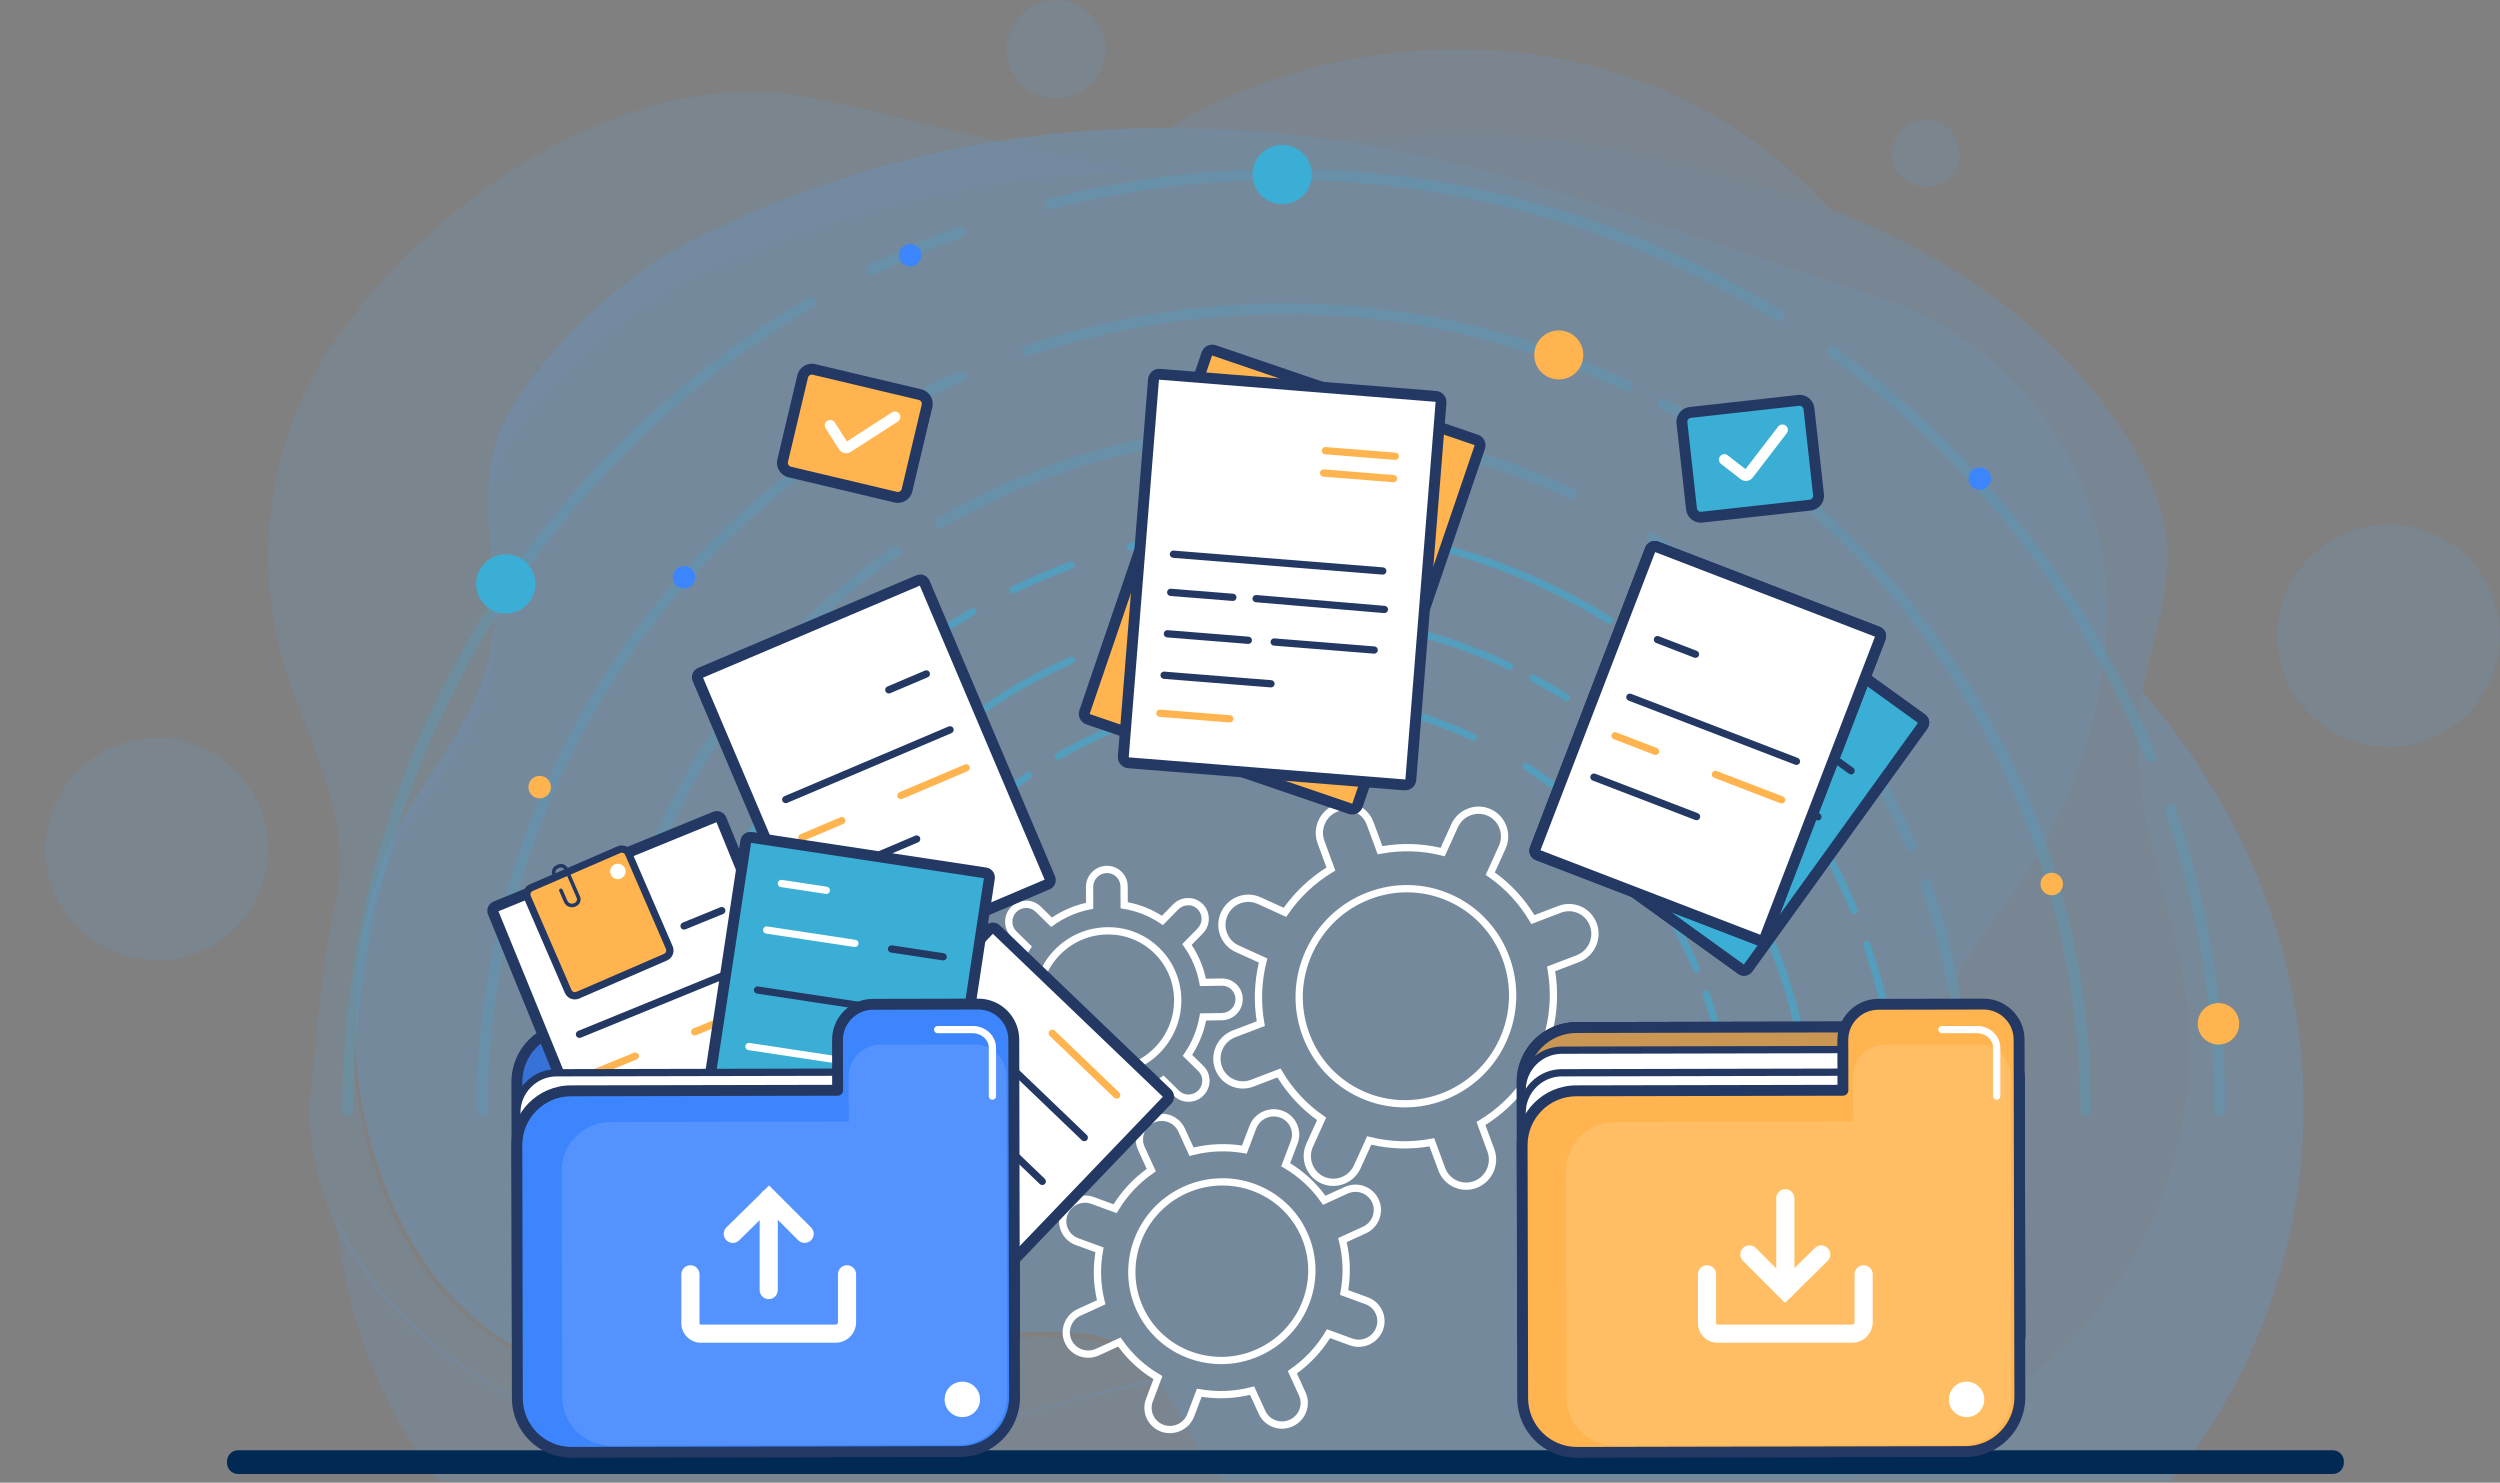 <svg width="548" height="325" viewBox="0 0 548 325" fill="none" xmlns="http://www.w3.org/2000/svg">
<rect x="0" y="0" width="548" height="325" fill="#808080" stroke="none"/>
<g opacity="0.34">
<g opacity="0.6">
<path d="M477.373 208.817C481.182 225.634 480.537 241.039 475.455 257.511C469.096 278.124 454.758 297.294 434.273 309.099C427.083 313.243 419.364 316.358 411.325 318.572C410.014 320.661 408.594 322.685 407.086 324.641H475.695C493.144 303.872 503.141 277.245 504.715 250.149C505.14 242.82 504.95 235.456 504.123 228.166C500.923 199.912 488.399 172.992 469.597 151.636C469.319 153.137 469.081 154.642 468.909 156.154C466.858 174.145 473.461 191.551 477.373 208.817Z" fill="#53A5F7"/>
</g>
<g opacity="0.41">
<path d="M264.954 320.457C260.93 314.895 257.78 307.806 253.511 302.127C244.368 303.986 235.339 306.7 226.207 309.039C207.52 313.828 188.269 317.389 168.984 317.654C147.557 317.947 125.707 313.817 107.071 302.808C92.858 294.413 80.36 281.585 73.602 266.27C75.488 287.393 83.147 307.991 96.054 324.642H268.199C267.074 323.284 265.99 321.89 264.954 320.457Z" fill="#53A5F7"/>
</g>
<g opacity="0.41">
<path d="M292.098 30.662C297.304 30.485 302.902 30.174 309.01 29.711C337.514 27.554 365.748 34.048 393.126 43.016C395.768 43.881 398.395 44.812 401.003 45.806C389.212 32.837 374.179 22.748 357.636 17.015C324.894 5.671 285.188 10.181 256.348 28.046C268.198 28.076 280.124 28.971 292.098 30.662Z" fill="#53A5F7"/>
</g>
<g opacity="0.35">
<path d="M106.376 303.023C124.959 313.783 146.788 317.894 168.217 317.717C187.503 317.557 206.771 314.202 225.482 309.656C234.624 307.435 243.666 304.851 252.818 303.095C249.08 298.228 244.467 294.417 237.605 293.601C211.06 290.446 183.129 301.388 156.702 303.247C138.945 304.496 120.082 302.089 105.73 291.471C96.421 284.583 89.628 274.658 84.997 263.991C75.389 241.857 75.131 216.459 83.248 193.835C88.74 178.524 102.085 166.888 106.753 151.288C110.652 138.258 106.133 124.658 107.408 111.487C107.668 108.801 108.168 106.133 109.031 103.492C113.602 89.491 135.554 69.263 149.008 62.504C181.252 46.306 214.904 38.426 249.221 37.621C229.713 34.358 211.25 28.491 178.55 21.544C139.709 13.293 96.074 41.798 73.155 74.958C70.817 78.339 68.762 81.891 66.99 85.569C59.063 102.03 56.826 121.042 60.501 138.845C64.822 159.775 78.175 175.904 73.402 198.185C70.495 211.756 69.722 224.338 68.215 237.773C67.037 248.274 68.976 258.312 73.084 267.453C79.767 282.327 92.205 294.818 106.376 303.023Z" fill="#53A5F7"/>
</g>
<g opacity="0.47">
<path d="M309.01 29.711C302.902 30.173 297.303 30.485 292.098 30.662C309.781 33.161 327.566 37.399 345.356 43.249C345.358 43.25 411.83 65.112 411.83 65.112C443.071 75.386 463.778 105.328 461.832 138.158C461.819 138.373 461.806 138.59 461.791 138.805C460.547 157.835 454.201 176.489 443.719 192.131C434.228 206.294 421.131 222.135 417.851 239.518C415.239 253.369 420.882 267.37 421.568 281.467C422.221 294.87 418.215 307.587 411.323 318.571C419.362 316.356 427.08 313.241 434.27 309.099C454.756 297.294 469.094 278.123 475.453 257.511C480.535 241.039 481.18 225.635 477.37 208.817C473.459 191.55 466.856 174.144 468.907 156.153C469.078 154.641 469.316 153.136 469.595 151.635C471.623 140.691 475.944 129.999 475.02 118.941C474.322 110.587 470.643 102.748 466.145 95.672C451.211 72.186 427.119 55.757 401.003 45.805C398.395 44.811 395.767 43.879 393.126 43.014C365.748 34.048 337.513 27.553 309.01 29.711Z" fill="#53A5F7"/>
</g>
<g opacity="0.7">
<path d="M108.726 96.864C107.877 99.594 107.39 102.35 107.143 105.124C105.934 118.723 110.52 132.737 106.686 146.205C102.096 162.328 88.81 174.406 83.394 190.237C75.391 213.628 75.775 239.84 85.495 262.633C90.178 273.619 97.021 283.828 106.366 290.889C120.77 301.773 139.644 304.16 157.395 302.779C183.812 300.725 211.689 289.288 238.249 292.407C245.115 293.213 249.747 297.122 253.509 302.127C257.778 307.805 260.928 314.894 264.951 320.457C265.988 321.889 267.072 323.283 268.196 324.641H407.082C408.59 322.684 410.01 320.662 411.321 318.572C418.214 307.588 422.22 294.87 421.566 281.467C420.88 267.371 415.236 253.369 417.849 239.518C421.128 222.135 434.226 206.294 443.717 192.131C454.199 176.489 460.545 157.835 461.789 138.805C461.804 138.59 461.817 138.374 461.83 138.158C463.776 105.329 443.069 75.386 411.828 65.112C411.828 65.112 345.356 43.25 345.354 43.249C327.564 37.399 309.78 33.161 292.096 30.662C280.122 28.97 268.196 28.075 256.346 28.046C253.754 28.039 251.169 28.082 248.585 28.159C214.272 29.167 180.661 37.472 148.498 54.356C135.077 61.401 113.226 82.391 108.726 96.864Z" fill="#53A5F7"/>
</g>
<g opacity="0.35">
<path d="M231.48 21.616C237.449 21.616 242.288 16.777 242.288 10.808C242.288 4.839 237.449 0 231.48 0C225.511 0 220.672 4.839 220.672 10.808C220.672 16.777 225.511 21.616 231.48 21.616Z" fill="#53A5F7"/>
</g>
<g opacity="0.35">
<path d="M523.594 163.759C537.074 163.759 548.001 152.832 548.001 139.353C548.001 125.873 537.074 114.946 523.594 114.946C510.115 114.946 499.188 125.873 499.188 139.353C499.188 152.832 510.115 163.759 523.594 163.759Z" fill="#53A5F7"/>
</g>
<g opacity="0.35">
<path d="M49.965 204.897C60.334 196.283 61.757 180.895 53.143 170.527C44.53 160.159 29.142 158.736 18.774 167.349C8.405 175.963 6.983 191.35 15.596 201.719C24.209 212.087 39.597 213.51 49.965 204.897Z" fill="#53A5F7"/>
</g>
<g opacity="0.35">
<path d="M422.149 41.01C426.244 41.01 429.563 37.69 429.563 33.595C429.563 29.5 426.244 26.181 422.149 26.181C418.054 26.181 414.734 29.5 414.734 33.595C414.734 37.69 418.054 41.01 422.149 41.01Z" fill="#53A5F7"/>
</g>
</g>
<path d="M511.344 321.602H52.193C51.681 321.602 51.266 321.186 51.266 320.674V320.324C51.266 319.811 51.681 319.396 52.193 319.396H511.343C511.855 319.396 512.27 319.811 512.27 320.324V320.674C512.271 321.186 511.856 321.602 511.344 321.602Z" fill="#002953" stroke="#002953" stroke-width="3" stroke-miterlimit="10"/>
<g opacity="0.57">
<path d="M183.315 251.333C182.875 251.333 182.52 250.978 182.52 250.538C182.52 223.31 193.915 197.007 213.786 178.373C217.3 175.078 221.087 172.013 225.042 169.264C225.402 169.014 225.898 169.102 226.149 169.464C226.4 169.825 226.311 170.321 225.95 170.571C222.059 173.276 218.333 176.292 214.875 179.535C195.324 197.868 184.112 223.748 184.112 250.538C184.111 250.978 183.755 251.333 183.315 251.333Z" fill="#3AAED5"/>
<path d="M379.544 251.333C379.104 251.333 378.748 250.978 378.748 250.538C378.748 239.427 376.891 228.531 373.229 218.152C373.083 217.737 373.301 217.284 373.715 217.137C374.13 216.995 374.583 217.21 374.73 217.622C378.452 228.172 380.339 239.246 380.339 250.538C380.34 250.978 379.983 251.333 379.544 251.333Z" fill="#3AAED5"/>
<path d="M371.861 213.204C371.55 213.204 371.256 213.022 371.128 212.718C363.478 194.597 350.668 179.368 334.083 168.679C333.714 168.441 333.608 167.948 333.846 167.579C334.084 167.21 334.576 167.102 334.946 167.342C351.801 178.206 364.819 193.683 372.593 212.101C372.764 212.506 372.574 212.972 372.169 213.142C372.069 213.185 371.964 213.204 371.861 213.204Z" fill="#3AAED5"/>
<path d="M231.933 166.599C231.659 166.599 231.393 166.458 231.245 166.205C231.024 165.825 231.151 165.338 231.53 165.117C246.606 156.291 263.86 151.626 281.427 151.626C296.059 151.626 310.146 154.745 323.296 160.899C323.694 161.085 323.865 161.558 323.678 161.957C323.492 162.354 323.019 162.526 322.621 162.341C309.683 156.287 295.823 153.218 281.427 153.218C264.142 153.218 247.167 157.808 232.334 166.49C232.208 166.564 232.07 166.599 231.933 166.599Z" fill="#3AAED5"/>
<path d="M165.85 251.333C165.41 251.333 165.055 250.978 165.055 250.538C165.055 204.397 192.348 162.567 234.588 143.974C234.995 143.794 235.46 143.979 235.637 144.381C235.814 144.783 235.631 145.253 235.229 145.43C193.566 163.77 166.646 205.028 166.646 250.538C166.646 250.978 166.29 251.333 165.85 251.333Z" fill="#3AAED5"/>
<path d="M397.011 251.334C396.571 251.334 396.216 250.978 396.216 250.538C396.216 214.351 378.838 179.861 349.732 158.277C349.379 158.015 349.305 157.517 349.566 157.164C349.829 156.811 350.328 156.738 350.68 156.998C364.981 167.603 376.837 181.554 384.966 197.344C393.487 213.895 397.808 231.792 397.808 250.537C397.807 250.978 397.451 251.334 397.011 251.334Z" fill="#3AAED5"/>
<path d="M343.318 153.702C343.171 153.702 343.024 153.663 342.892 153.578C340.539 152.083 338.1 150.656 335.642 149.337C335.255 149.129 335.109 148.647 335.318 148.259C335.525 147.873 336.008 147.726 336.394 147.935C338.886 149.272 341.359 150.72 343.745 152.235C344.116 152.471 344.226 152.963 343.99 153.333C343.839 153.572 343.581 153.702 343.318 153.702Z" fill="#3AAED5"/>
<path d="M330.924 146.858C330.81 146.858 330.695 146.834 330.584 146.781C315.165 139.464 298.627 135.754 281.429 135.754C268.852 135.754 256.489 137.775 244.684 141.761C244.262 141.902 243.815 141.678 243.675 141.262C243.534 140.846 243.758 140.394 244.174 140.254C256.143 136.212 268.678 134.163 281.428 134.163C298.865 134.163 315.632 137.925 331.266 145.344C331.663 145.533 331.832 146.007 331.644 146.404C331.508 146.691 331.222 146.858 330.924 146.858Z" fill="#3AAED5"/>
<path d="M416.369 251.333C415.929 251.333 415.574 250.978 415.574 250.538C415.574 235.767 413.188 221.25 408.484 207.392C408.343 206.976 408.566 206.524 408.982 206.382C409.399 206.242 409.851 206.464 409.991 206.88C414.751 220.903 417.166 235.591 417.166 250.537C417.165 250.978 416.808 251.333 416.369 251.333Z" fill="#3AAED5"/>
<path d="M406.423 200.393C406.11 200.393 405.812 200.207 405.687 199.898C396.213 176.677 380.428 156.596 360.036 141.827C359.68 141.569 359.601 141.072 359.858 140.716C360.115 140.36 360.612 140.28 360.969 140.538C381.601 155.482 397.574 175.801 407.159 199.298C407.326 199.705 407.13 200.17 406.723 200.335C406.626 200.374 406.524 200.393 406.423 200.393Z" fill="#3AAED5"/>
<path d="M352.765 136.77C352.621 136.77 352.476 136.731 352.344 136.65C331.108 123.399 306.586 116.395 281.431 116.395C270.093 116.395 258.829 117.812 247.951 120.606C247.528 120.714 247.092 120.459 246.982 120.033C246.873 119.607 247.13 119.174 247.555 119.064C258.562 116.236 269.959 114.802 281.431 114.802C306.885 114.802 331.698 121.89 353.187 135.298C353.56 135.531 353.673 136.022 353.441 136.394C353.29 136.637 353.03 136.77 352.765 136.77Z" fill="#3AAED5"/>
<path d="M222.098 130.105C221.803 130.105 221.52 129.941 221.382 129.659C221.189 129.265 221.351 128.788 221.746 128.595C225.894 126.561 230.191 124.722 234.517 123.129C234.928 122.978 235.386 123.188 235.538 123.601C235.689 124.013 235.479 124.47 235.066 124.622C230.791 126.197 226.545 128.014 222.447 130.024C222.335 130.079 222.215 130.105 222.098 130.105Z" fill="#3AAED5"/>
<path d="M146.491 251.333C146.051 251.333 145.695 250.978 145.695 250.538C145.695 226.435 152.095 202.761 164.2 182.075C175.95 161.999 192.765 145.164 212.828 133.39C213.208 133.168 213.695 133.294 213.917 133.673C214.139 134.053 214.012 134.54 213.633 134.762C172.709 158.779 147.287 203.142 147.287 250.538C147.287 250.978 146.93 251.333 146.491 251.333Z" fill="#3AAED5"/>
</g>
<g opacity="0.22">
<path d="M132.256 244.619C131.597 244.619 131.062 244.084 131.062 243.425C131.062 222.272 135.368 201.818 143.859 182.63C152.062 164.096 163.749 147.638 178.596 133.714C183.942 128.702 189.699 124.043 195.707 119.865C196.249 119.489 196.992 119.622 197.369 120.165C197.745 120.706 197.611 121.45 197.07 121.825C191.156 125.936 185.49 130.522 180.229 135.455C150.5 163.333 133.449 202.687 133.449 243.424C133.449 244.084 132.915 244.619 132.256 244.619Z" fill="#3AAED5"/>
<path d="M430.614 244.619C429.955 244.619 429.42 244.084 429.42 243.425C429.42 226.532 426.598 209.962 421.029 194.179C420.81 193.558 421.136 192.876 421.758 192.656C422.378 192.441 423.061 192.763 423.281 193.385C428.938 209.424 431.807 226.26 431.807 243.426C431.807 244.084 431.273 244.619 430.614 244.619Z" fill="#3AAED5"/>
<path d="M418.93 186.646C418.464 186.646 418.022 186.372 417.829 185.916C406.197 158.361 386.72 135.204 361.5 118.949C360.947 118.592 360.786 117.853 361.144 117.3C361.502 116.744 362.243 116.587 362.793 116.943C388.417 133.46 408.209 156.99 420.028 184.989C420.284 185.596 420 186.297 419.392 186.553C419.241 186.616 419.084 186.646 418.93 186.646Z" fill="#3AAED5"/>
<path d="M206.179 115.784C205.769 115.784 205.37 115.573 205.148 115.194C204.815 114.625 205.006 113.894 205.575 113.561C228.496 100.144 254.727 93.052 281.434 93.052C303.679 93.052 325.095 97.795 345.087 107.15C345.684 107.429 345.942 108.14 345.662 108.736C345.383 109.334 344.674 109.591 344.076 109.312C324.402 100.106 303.327 95.439 281.434 95.439C255.151 95.439 229.337 102.418 206.781 115.621C206.592 115.732 206.384 115.784 206.179 115.784Z" fill="#3AAED5"/>
<path d="M105.701 244.619C105.042 244.619 104.508 244.084 104.508 243.425C104.508 173.276 146.002 109.683 210.221 81.414C210.826 81.149 211.53 81.423 211.795 82.026C212.06 82.629 211.786 83.334 211.183 83.6C147.83 111.487 106.895 174.223 106.895 243.426C106.895 244.084 106.36 244.619 105.701 244.619Z" fill="#3AAED5"/>
<path d="M457.167 244.619C456.508 244.619 455.973 244.084 455.973 243.425C455.973 188.398 429.55 135.952 385.291 103.134C384.762 102.741 384.651 101.994 385.044 101.464C385.437 100.934 386.184 100.824 386.714 101.216C408.456 117.339 426.48 138.549 438.839 162.553C451.792 187.716 458.361 214.926 458.361 243.424C458.36 244.084 457.826 244.619 457.167 244.619Z" fill="#3AAED5"/>
<path d="M375.532 96.175C375.313 96.175 375.091 96.115 374.892 95.989C371.307 93.712 367.598 91.542 363.868 89.539C363.287 89.228 363.068 88.504 363.381 87.924C363.694 87.343 364.418 87.126 364.996 87.436C368.778 89.466 372.538 91.666 376.173 93.974C376.729 94.328 376.893 95.065 376.541 95.621C376.312 95.979 375.926 96.175 375.532 96.175Z" fill="#3AAED5"/>
<path d="M356.69 85.77C356.519 85.77 356.344 85.732 356.179 85.654C332.734 74.528 307.587 68.886 281.434 68.886C262.309 68.886 243.51 71.959 225.559 78.02C224.936 78.231 224.258 77.895 224.048 77.272C223.836 76.647 224.172 75.97 224.796 75.759C242.993 69.615 262.049 66.499 281.434 66.499C307.943 66.499 333.435 72.218 357.204 83.498C357.799 83.781 358.052 84.492 357.77 85.088C357.566 85.518 357.138 85.77 356.69 85.77Z" fill="#3AAED5"/>
<path d="M486.607 244.619C485.948 244.619 485.413 244.084 485.413 243.425C485.413 220.962 481.786 198.888 474.634 177.819C474.422 177.195 474.756 176.517 475.381 176.305C476.004 176.093 476.682 176.428 476.894 177.051C484.131 198.369 487.8 220.7 487.8 243.425C487.8 244.084 487.266 244.619 486.607 244.619Z" fill="#3AAED5"/>
<path d="M471.483 167.167C471.012 167.167 470.566 166.886 470.377 166.424C455.971 131.115 431.968 100.581 400.962 78.122C400.428 77.736 400.309 76.989 400.696 76.455C401.082 75.921 401.83 75.803 402.363 76.189C433.73 98.91 458.013 129.801 472.587 165.522C472.836 166.132 472.544 166.829 471.933 167.078C471.785 167.137 471.633 167.167 471.483 167.167Z" fill="#3AAED5"/>
<path d="M389.897 70.43C389.681 70.43 389.462 70.372 389.266 70.249C356.975 50.1 319.689 39.45 281.437 39.45C264.197 39.45 247.069 41.605 230.53 45.854C229.891 46.019 229.241 45.633 229.077 44.995C228.913 44.357 229.297 43.706 229.936 43.542C246.669 39.244 263.997 37.063 281.437 37.063C320.137 37.063 357.86 47.839 390.529 68.224C391.089 68.573 391.259 69.31 390.91 69.868C390.684 70.231 390.295 70.43 389.897 70.43Z" fill="#3AAED5"/>
<path d="M191.226 60.297C190.785 60.297 190.361 60.051 190.154 59.628C189.863 59.036 190.107 58.321 190.699 58.032C197.001 54.941 203.533 52.145 210.114 49.721C210.733 49.495 211.419 49.81 211.646 50.429C211.874 51.047 211.558 51.733 210.939 51.961C204.434 54.357 197.978 57.12 191.75 60.174C191.583 60.258 191.403 60.297 191.226 60.297Z" fill="#3AAED5"/>
<path d="M76.268 244.619C75.609 244.619 75.074 244.084 75.074 243.426C75.074 206.78 84.803 170.789 103.208 139.34C121.071 108.818 146.636 83.222 177.138 65.322C177.706 64.99 178.438 65.178 178.772 65.747C179.105 66.315 178.915 67.047 178.346 67.38C116.118 103.9 77.461 171.357 77.461 243.426C77.461 244.084 76.926 244.619 76.268 244.619Z" fill="#3AAED5"/>
</g>
<path d="M321.368 260.811C320.457 260.811 319.549 260.617 318.696 260.23C317.107 259.509 315.897 258.206 315.29 256.561L313.344 251.29C309.074 252.009 304.79 251.884 300.588 250.918L298.249 256.074C297.522 257.677 296.221 258.903 294.587 259.528C292.95 260.153 291.172 260.103 289.582 259.382C286.306 257.895 284.861 253.992 286.362 250.681L288.702 245.524C285.205 242.999 282.289 239.858 280.02 236.172L274.771 238.177C273.132 238.804 271.357 238.753 269.767 238.031C268.178 237.31 266.968 236.007 266.361 234.362C265.109 230.973 266.837 227.167 270.21 225.878L275.472 223.866C274.791 219.565 274.95 215.242 275.95 210.995L270.861 208.687C267.584 207.2 266.14 203.298 267.641 199.986C268.368 198.384 269.669 197.158 271.304 196.533C272.941 195.907 274.719 195.957 276.309 196.679L281.398 198.988C283.935 195.439 287.083 192.471 290.768 190.152L288.816 184.868C287.564 181.478 289.292 177.673 292.665 176.382C294.305 175.755 296.081 175.808 297.669 176.529C299.259 177.249 300.469 178.552 301.077 180.197L303.023 185.468C307.29 184.748 311.575 184.873 315.778 185.842L318.117 180.684C319.62 177.375 323.509 175.89 326.784 177.378C328.373 178.098 329.583 179.401 330.191 181.046C330.797 182.689 330.731 184.475 330.005 186.076L327.665 191.233C331.16 193.757 334.077 196.898 336.347 200.586L341.595 198.58C343.234 197.953 345.01 198.004 346.599 198.726C348.189 199.447 349.399 200.75 350.006 202.395C351.257 205.783 349.53 209.59 346.157 210.878L340.895 212.891C341.577 217.192 341.416 221.515 340.417 225.762L345.506 228.07C348.783 229.557 350.228 233.459 348.727 236.77C347.224 240.081 343.336 241.565 340.059 240.077L334.97 237.769C332.432 241.318 329.284 244.285 325.601 246.605L327.553 251.889C328.803 255.278 327.076 259.084 323.703 260.374C322.943 260.667 322.154 260.811 321.368 260.811ZM314.372 249.482L316.782 256.009C317.241 257.253 318.155 258.237 319.353 258.78C320.552 259.326 321.896 259.363 323.131 258.891C325.695 257.911 327.007 255.018 326.056 252.444L323.652 245.93L324.215 245.59C328.136 243.226 331.441 240.108 334.04 236.324L334.417 235.774L340.715 238.63C343.191 239.756 346.134 238.625 347.276 236.115C348.415 233.604 347.325 230.646 344.847 229.523L338.549 226.665L338.715 226.018C339.852 221.572 340.021 217.031 339.217 212.522L339.101 211.874L345.586 209.395C348.149 208.414 349.461 205.522 348.51 202.948C348.052 201.704 347.138 200.72 345.94 200.176C344.742 199.631 343.399 199.596 342.161 200.067L335.663 202.552L335.32 201.972C333.008 198.043 329.944 194.74 326.214 192.159L325.667 191.781L328.553 185.42C329.106 184.202 329.157 182.844 328.696 181.598C328.237 180.355 327.324 179.37 326.125 178.827C323.648 177.701 320.704 178.831 319.565 181.342L316.68 187.703L316.035 187.541C311.634 186.434 307.133 186.302 302.653 187.151L301.992 187.276L299.582 180.75C299.122 179.506 298.209 178.522 297.01 177.978C295.813 177.435 294.47 177.396 293.232 177.869C290.668 178.849 289.356 181.741 290.308 184.316L292.712 190.829L292.149 191.169C288.226 193.534 284.921 196.652 282.324 200.436L281.947 200.986L275.649 198.129C274.449 197.584 273.109 197.545 271.87 198.019C270.629 198.494 269.641 199.425 269.089 200.644C267.95 203.155 269.039 206.113 271.516 207.238L277.815 210.094L277.649 210.741C276.511 215.187 276.343 219.727 277.146 224.236L277.262 224.884L270.777 227.363C268.213 228.343 266.901 231.235 267.853 233.811C268.311 235.055 269.224 236.039 270.423 236.582C271.623 237.126 272.965 237.164 274.201 236.692L280.7 234.206L281.043 234.786C283.352 238.715 286.417 242.016 290.149 244.599L290.696 244.977L287.81 251.339C286.67 253.85 287.759 256.807 290.238 257.932C291.438 258.476 292.78 258.514 294.017 258.041C295.258 257.566 296.245 256.634 296.798 255.416L299.684 249.055L300.329 249.218C304.728 250.324 309.232 250.454 313.71 249.607L314.372 249.482ZM307.944 242.746C304.639 242.746 301.29 242.061 298.096 240.612C292.221 237.946 287.749 233.128 285.502 227.043C283.256 220.96 283.502 214.341 286.195 208.405C288.889 202.468 293.707 197.923 299.763 195.608C305.821 193.291 312.394 193.484 318.268 196.147C330.391 201.648 335.729 216.095 330.169 228.355C326.072 237.384 317.186 242.746 307.944 242.746ZM308.393 195.593C305.678 195.593 302.953 196.092 300.331 197.095C294.669 199.261 290.164 203.511 287.646 209.064C285.126 214.616 284.895 220.806 286.995 226.492C289.094 232.175 293.271 236.675 298.754 239.163C310.08 244.303 323.521 239.157 328.719 227.698C333.918 216.239 328.935 202.735 317.611 197.599C314.668 196.263 311.537 195.593 308.393 195.593Z" fill="white"/>
<path d="M242.801 249.148C241.603 249.148 240.477 248.69 239.623 247.854C238.752 247 238.27 245.855 238.264 244.631L238.248 241.165C235.572 240.645 233.062 239.647 230.77 238.192L228.323 240.691C227.463 241.568 226.317 242.062 225.095 242.082C223.833 242.122 222.715 241.642 221.843 240.788C220.972 239.935 220.489 238.79 220.484 237.564C220.478 236.343 220.948 235.187 221.807 234.309L224.254 231.81C222.753 229.548 221.703 227.059 221.127 224.396L217.662 224.45C216.457 224.446 215.282 224.01 214.41 223.157C213.539 222.303 213.056 221.158 213.051 219.934C213.04 217.412 215.081 215.328 217.602 215.286L221.082 215.231C221.632 212.544 222.659 210.017 224.143 207.703L221.68 205.291C220.809 204.437 220.326 203.292 220.32 202.066C220.315 200.844 220.785 199.688 221.644 198.81C222.503 197.933 223.649 197.44 224.872 197.42C226.128 197.415 227.252 197.86 228.123 198.713L230.586 201.126C232.868 199.593 235.374 198.514 238.05 197.908L238.034 194.429C238.022 191.907 240.064 189.823 242.585 189.782C243.822 189.782 244.965 190.223 245.836 191.076C246.708 191.929 247.191 193.075 247.196 194.3L247.213 197.765C249.888 198.285 252.399 199.284 254.691 200.738L257.137 198.239V198.24C257.997 197.362 259.143 196.867 260.365 196.848C261.595 196.809 262.745 197.288 263.618 198.141C265.414 199.901 265.429 202.807 263.654 204.621L261.206 207.12C262.708 209.384 263.758 211.872 264.333 214.535L267.798 214.48C269.046 214.49 270.179 214.92 271.05 215.773C271.922 216.626 272.404 217.772 272.41 218.997C272.422 221.519 270.38 223.603 267.858 223.644L264.379 223.699C263.829 226.387 262.802 228.914 261.318 231.228L263.78 233.639C265.577 235.4 265.592 238.306 263.816 240.12C262.958 240.997 261.811 241.491 260.589 241.51C259.371 241.541 258.209 241.071 257.337 240.217L254.875 237.805C252.591 239.337 250.086 240.416 247.411 241.022L247.428 244.501C247.439 247.023 245.397 249.107 242.876 249.148C242.851 249.148 242.826 249.148 242.801 249.148ZM230.556 236.137L231.106 236.509C233.54 238.159 236.253 239.237 239.17 239.713L239.834 239.822L239.856 244.624C239.86 245.421 240.172 246.164 240.737 246.718C241.29 247.26 242.022 247.558 242.801 247.558C242.818 247.558 242.834 247.557 242.851 247.557C244.504 247.531 245.844 246.163 245.836 244.51L245.814 239.723L246.459 239.597C249.372 239.026 252.077 237.86 254.499 236.131L255.042 235.744L258.45 239.081C259.016 239.635 259.761 239.95 260.563 239.921C261.363 239.908 262.114 239.583 262.678 239.008C263.841 237.822 263.835 235.924 262.666 234.778L259.257 231.441L259.634 230.89C261.312 228.434 262.423 225.705 262.934 222.78L263.047 222.133L267.833 222.056C269.487 222.029 270.826 220.662 270.818 219.008C270.814 218.211 270.502 217.466 269.937 216.913C269.384 216.371 268.653 216.073 267.874 216.073C267.856 216.073 267.84 216.074 267.824 216.074L263.023 216.152L262.901 215.49C262.365 212.585 261.231 209.895 259.531 207.494L259.146 206.951L262.516 203.511C263.678 202.325 263.673 200.427 262.503 199.283C261.938 198.728 261.2 198.393 260.391 198.444C259.59 198.456 258.839 198.781 258.275 199.356V199.357L254.905 202.797L254.355 202.424C251.921 200.775 249.208 199.696 246.292 199.22L245.628 199.111L245.606 194.31C245.602 193.513 245.289 192.768 244.724 192.215C244.171 191.673 243.44 191.375 242.661 191.375C242.644 191.375 242.628 191.376 242.611 191.376C240.958 191.402 239.618 192.77 239.626 194.423L239.647 199.21L239.002 199.336C236.089 199.907 233.384 201.073 230.962 202.803L230.419 203.19L227.01 199.851C226.445 199.298 225.699 198.997 224.899 199.013C224.098 199.026 223.347 199.35 222.783 199.925C222.218 200.502 221.909 201.259 221.913 202.061C221.917 202.858 222.23 203.601 222.795 204.155L226.204 207.494L225.827 208.045C224.148 210.501 223.038 213.23 222.528 216.154L222.414 216.801L217.627 216.878C215.974 216.905 214.634 218.273 214.642 219.926C214.646 220.724 214.959 221.467 215.524 222.021C216.088 222.574 216.83 222.857 217.637 222.86L222.436 222.783L222.559 223.445C223.096 226.35 224.23 229.04 225.929 231.44L226.312 231.983L222.943 235.423C222.378 235.999 222.069 236.757 222.073 237.558C222.076 238.355 222.39 239.099 222.955 239.652C223.52 240.206 224.256 240.518 225.067 240.491C225.868 240.478 226.619 240.155 227.184 239.579L230.556 236.137ZM242.546 235.688C238.312 235.688 234.335 234.07 231.318 231.116C224.964 224.891 224.914 214.6 231.206 208.177C234.253 205.066 238.316 203.315 242.647 203.245C247.008 203.162 251.064 204.799 254.143 207.815C257.222 210.832 258.929 214.88 258.949 219.214C258.969 223.545 257.302 227.643 254.254 230.754C251.208 233.865 247.144 235.616 242.814 235.685C242.725 235.687 242.636 235.688 242.546 235.688ZM242.913 204.834C242.833 204.834 242.753 204.835 242.672 204.837C238.763 204.899 235.094 206.481 232.342 209.291C226.663 215.088 226.703 224.368 232.431 229.979C235.204 232.696 238.876 234.136 242.788 234.096C246.696 234.033 250.364 232.451 253.117 229.64H253.118C255.87 226.832 257.376 223.13 257.358 219.222C257.34 215.316 255.802 211.669 253.029 208.952C250.313 206.291 246.729 204.834 242.913 204.834Z" fill="white"/>
<path d="M256.438 314.154C255.793 314.154 255.141 314.043 254.504 313.81C253.093 313.294 251.973 312.261 251.351 310.901C250.729 309.541 250.68 308.018 251.212 306.611L252.841 302.314C249.805 300.442 247.208 298.046 245.109 295.178L240.893 297.105C238.063 298.401 234.714 297.173 233.432 294.368C232.81 293.008 232.761 291.485 233.294 290.08C233.825 288.677 234.872 287.56 236.242 286.934L240.457 285.007C239.662 281.543 239.548 278.011 240.118 274.489L235.802 272.911C234.392 272.394 233.271 271.362 232.65 270.002C232.028 268.641 231.978 267.118 232.511 265.712C233.608 262.819 236.864 261.33 239.769 262.393L244.098 263.977C246.012 260.941 248.452 258.34 251.363 256.228L249.462 252.072C248.84 250.711 248.791 249.188 249.323 247.782C249.855 246.38 250.902 245.263 252.273 244.637C255.103 243.34 258.451 244.569 259.734 247.373L261.636 251.531C265.136 250.712 268.7 250.568 272.248 251.106L273.883 246.796C274.979 243.901 278.236 242.417 281.14 243.476C282.552 243.993 283.672 245.027 284.294 246.387C284.916 247.747 284.965 249.269 284.433 250.675L282.803 254.972C285.839 256.845 288.436 259.242 290.536 262.108L294.75 260.181C296.121 259.554 297.651 259.493 299.06 260.009C300.47 260.526 301.591 261.559 302.212 262.918C302.834 264.279 302.883 265.802 302.351 267.208C301.82 268.61 300.773 269.727 299.402 270.353L295.187 272.28C295.982 275.744 296.096 279.276 295.526 282.797L299.842 284.376C301.253 284.893 302.373 285.926 302.995 287.287C303.616 288.647 303.666 290.17 303.132 291.575C302.037 294.468 298.782 295.954 295.875 294.894L291.546 293.309C289.632 296.344 287.193 298.947 284.282 301.059L286.182 305.216C286.805 306.575 286.854 308.098 286.321 309.504C285.789 310.907 284.742 312.024 283.372 312.65C282 313.277 280.471 313.337 279.063 312.823C277.652 312.306 276.532 311.273 275.911 309.913L274.009 305.755C270.508 306.576 266.944 306.719 263.395 306.181L261.762 310.491C260.905 312.751 258.732 314.154 256.438 314.154ZM245.649 293.183L246.028 293.728C248.189 296.83 250.946 299.373 254.223 301.288L254.803 301.628L252.701 307.177C252.32 308.182 252.355 309.27 252.799 310.241C253.243 311.211 254.043 311.947 255.051 312.317C257.14 313.083 259.485 312.01 260.275 309.929L262.372 304.395L263.02 304.508C266.776 305.167 270.558 305.015 274.26 304.057L274.905 303.889L277.357 309.253C277.801 310.223 278.601 310.961 279.61 311.33C280.621 311.701 281.722 311.655 282.709 311.205C283.696 310.754 284.45 309.95 284.832 308.942C285.213 307.937 285.179 306.849 284.735 305.879L282.283 300.516L282.831 300.136C285.977 297.964 288.566 295.203 290.526 291.931L290.865 291.366L296.422 293.401C298.511 294.168 300.856 293.093 301.644 291.013C302.026 290.008 301.991 288.92 301.548 287.95C301.104 286.979 300.304 286.241 299.294 285.872L293.723 283.833L293.845 283.171C294.54 279.44 294.421 275.69 293.489 272.027L293.325 271.382L298.74 268.907C299.727 268.456 300.481 267.652 300.863 266.644C301.244 265.639 301.209 264.552 300.765 263.581C300.322 262.61 299.522 261.873 298.513 261.504C297.502 261.133 296.401 261.178 295.412 261.629L289.997 264.105L289.617 263.56C287.457 260.459 284.699 257.915 281.421 255.999L280.84 255.659L282.944 250.11C283.325 249.105 283.291 248.019 282.847 247.048C282.403 246.077 281.603 245.339 280.594 244.971C278.505 244.204 276.16 245.277 275.372 247.359L273.273 252.893L272.626 252.779C268.869 252.118 265.087 252.273 261.387 253.23L260.741 253.397L258.289 248.035C257.372 246.03 254.971 245.151 252.936 246.083C251.949 246.534 251.194 247.338 250.813 248.346C250.431 249.35 250.467 250.438 250.91 251.409L253.363 256.771L252.814 257.151C249.668 259.323 247.079 262.084 245.119 265.356L244.781 265.921L239.223 263.887C237.133 263.121 234.789 264.192 234.001 266.275C233.62 267.28 233.654 268.368 234.099 269.339C234.543 270.309 235.342 271.046 236.35 271.415L241.922 273.454L241.8 274.116C241.104 277.848 241.224 281.597 242.156 285.26L242.32 285.903L236.905 288.379C235.918 288.83 235.164 289.633 234.782 290.642C234.401 291.647 234.435 292.735 234.879 293.704C235.797 295.711 238.199 296.585 240.232 295.657L245.649 293.183ZM267.683 299.02C259.925 299.02 252.523 294.633 249.123 287.195C244.459 276.997 249.055 264.864 259.366 260.149C269.68 255.433 281.862 259.897 286.524 270.094C288.784 275.037 288.961 280.572 287.026 285.682C285.09 290.788 281.275 294.857 276.281 297.14C273.49 298.415 270.562 299.02 267.683 299.02ZM267.965 259.859C265.307 259.859 262.605 260.417 260.028 261.595C250.513 265.946 246.27 277.132 250.568 286.533C254.867 295.935 266.105 300.042 275.617 295.694C280.228 293.586 283.75 289.83 285.536 285.118C287.321 280.409 287.158 275.309 285.076 270.756C281.943 263.901 275.12 259.859 267.965 259.859Z" fill="white"/>
<path d="M196.345 108.981L173.085 103.46C171.98 103.197 171.298 102.089 171.56 100.986L175.947 82.505C176.209 81.401 177.316 80.718 178.421 80.981L201.681 86.502C202.785 86.764 203.468 87.872 203.205 88.976L198.818 107.457C198.557 108.56 197.449 109.243 196.345 108.981Z" fill="#FFB44F"/>
<path d="M196.816 110.23C196.569 110.23 196.318 110.201 196.068 110.142H196.067L172.807 104.62C171.065 104.206 169.983 102.453 170.397 100.71L174.785 82.228C175.198 80.486 176.956 79.405 178.694 79.818L201.955 85.34C203.697 85.753 204.778 87.508 204.365 89.25L199.977 107.731C199.623 109.223 198.288 110.23 196.816 110.23ZM196.618 107.819C197.085 107.929 197.545 107.642 197.654 107.18L202.043 88.7C202.153 88.237 201.866 87.772 201.403 87.663L178.143 82.141C177.682 82.028 177.215 82.319 177.106 82.781L172.718 101.261C172.609 101.723 172.896 102.188 173.357 102.298L196.618 107.819Z" fill="#233863"/>
<path d="M185.491 99.347C185.356 99.347 185.22 99.332 185.086 99.304C184.592 99.196 184.171 98.903 183.899 98.477L180.975 93.883C180.622 93.327 180.786 92.589 181.341 92.235C181.896 91.883 182.634 92.045 182.989 92.601L185.639 96.765L195.512 90.401C196.063 90.043 196.803 90.202 197.161 90.757C197.518 91.311 197.358 92.049 196.804 92.406L186.506 99.046C186.199 99.245 185.848 99.347 185.491 99.347Z" fill="white"/>
<path d="M396.808 110.723L373.048 113.363C371.92 113.489 370.905 112.676 370.779 111.549L368.681 92.671C368.555 91.543 369.368 90.527 370.496 90.401L394.256 87.761C395.384 87.635 396.4 88.448 396.525 89.576L398.624 108.454C398.749 109.582 397.936 110.598 396.808 110.723Z" fill="#3AAED5"/>
<path d="M372.813 114.57C372.079 114.57 371.372 114.323 370.791 113.858C370.113 113.316 369.686 112.543 369.591 111.681L367.493 92.802C367.295 91.021 368.583 89.412 370.363 89.215L394.122 86.575C395.908 86.375 397.511 87.665 397.711 89.443L399.809 108.322C400.006 110.103 398.719 111.712 396.938 111.909L373.179 114.55C373.056 114.563 372.934 114.57 372.813 114.57ZM394.482 88.942C394.45 88.942 394.418 88.943 394.387 88.947L370.627 91.588C370.154 91.64 369.813 92.067 369.866 92.538L371.964 111.417C371.989 111.646 372.103 111.851 372.282 111.995C372.461 112.139 372.688 112.203 372.915 112.178L396.675 109.537C397.147 109.485 397.488 109.058 397.435 108.586L395.337 89.709C395.289 89.268 394.915 88.942 394.482 88.942Z" fill="#233863"/>
<path d="M382.7 105.422C382.284 105.422 381.883 105.285 381.55 105.027L377.25 101.689C376.73 101.285 376.636 100.535 377.039 100.014C377.443 99.494 378.193 99.399 378.714 99.804L382.613 102.831L389.762 93.513C390.164 92.99 390.912 92.89 391.436 93.292C391.958 93.693 392.057 94.443 391.656 94.965L384.197 104.687C383.89 105.087 383.445 105.344 382.944 105.408C382.863 105.417 382.781 105.422 382.7 105.422Z" fill="white"/>
<path d="M110.866 134.49C114.453 134.49 117.361 131.582 117.361 127.995C117.361 124.408 114.453 121.501 110.866 121.501C107.279 121.501 104.371 124.408 104.371 127.995C104.371 131.582 107.279 134.49 110.866 134.49Z" fill="#3AAED5"/>
<path d="M281.057 44.751C284.644 44.751 287.552 41.843 287.552 38.256C287.552 34.669 284.644 31.762 281.057 31.762C277.47 31.762 274.562 34.669 274.562 38.256C274.562 41.843 277.47 44.751 281.057 44.751Z" fill="#3AAED5"/>
<path d="M152.399 126.536C152.399 127.898 151.295 129.003 149.932 129.003C148.569 129.003 147.465 127.899 147.465 126.536C147.465 125.174 148.569 124.069 149.932 124.069C151.295 124.069 152.399 125.173 152.399 126.536Z" fill="#3D85FD"/>
<path d="M436.427 104.915C436.427 106.277 435.322 107.382 433.959 107.382C432.596 107.382 431.492 106.278 431.492 104.915C431.492 103.553 432.596 102.448 433.959 102.448C435.322 102.448 436.427 103.552 436.427 104.915Z" fill="#3D85FD"/>
<path d="M199.514 58.409C200.877 58.409 201.981 57.305 201.981 55.942C201.981 54.58 200.877 53.475 199.514 53.475C198.152 53.475 197.047 54.58 197.047 55.942C197.047 57.305 198.152 58.409 199.514 58.409Z" fill="#3D85FD"/>
<path d="M118.295 175.005C119.658 175.005 120.763 173.9 120.763 172.538C120.763 171.175 119.658 170.071 118.295 170.071C116.933 170.071 115.828 171.175 115.828 172.538C115.828 173.9 116.933 175.005 118.295 175.005Z" fill="#FFB44F"/>
<path d="M449.741 196.248C451.103 196.248 452.208 195.144 452.208 193.781C452.208 192.419 451.103 191.314 449.741 191.314C448.378 191.314 447.273 192.419 447.273 193.781C447.273 195.144 448.378 196.248 449.741 196.248Z" fill="#FFB44F"/>
<path d="M490.834 224.417C490.834 226.927 488.799 228.961 486.29 228.961C483.781 228.961 481.746 226.927 481.746 224.417C481.746 221.908 483.781 219.873 486.29 219.873C488.799 219.873 490.834 221.908 490.834 224.417Z" fill="#FFB44F"/>
<path d="M347.056 77.804C347.056 80.771 344.65 83.177 341.682 83.177C338.715 83.177 336.309 80.771 336.309 77.804C336.309 74.836 338.715 72.43 341.682 72.43C344.65 72.431 347.056 74.836 347.056 77.804Z" fill="#FFB44F"/>
<path d="M210.53 304.317L125.328 304.496C118.789 304.509 113.427 299.171 113.414 292.632L113.297 237.151C113.283 230.613 118.622 225.251 125.161 225.237L210.363 225.058C216.901 225.045 222.263 230.384 222.277 236.922L222.394 292.403C222.408 298.941 217.069 304.303 210.53 304.317Z" fill="#3D85FD"/>
<path d="M125.303 305.689C118.101 305.69 112.236 299.839 112.221 292.634L112.106 237.153C112.09 229.94 117.946 224.059 125.16 224.043L210.363 223.864C210.371 223.864 210.38 223.864 210.389 223.864C217.592 223.864 223.457 229.715 223.471 236.919L223.588 292.399C223.596 295.88 222.238 299.165 219.765 301.647C217.293 304.129 214.014 305.501 210.533 305.508L125.33 305.687C125.321 305.689 125.312 305.689 125.303 305.689ZM210.388 226.252C210.381 226.252 210.374 226.252 210.367 226.252L125.164 226.431C119.267 226.443 114.479 231.252 114.492 237.149L114.607 292.63C114.62 298.519 119.416 303.303 125.302 303.303C125.31 303.303 125.318 303.303 125.325 303.303L210.527 303.124C213.371 303.117 216.051 301.996 218.073 299.965C220.096 297.934 221.206 295.249 221.2 292.406L221.084 236.925C221.073 231.035 216.277 226.252 210.388 226.252Z" fill="#233863"/>
<path opacity="0.24" d="M210.53 304.317L125.328 304.496C118.789 304.509 113.427 299.171 113.414 292.632L113.297 237.151C113.283 230.613 118.622 225.251 125.161 225.237L210.363 225.058C216.901 225.045 222.263 230.384 222.277 236.922L222.394 292.403C222.408 298.941 217.069 304.303 210.53 304.317Z" fill="#233863"/>
<path d="M205.746 291.937L168.227 255.968C167.822 255.579 167.808 254.936 168.197 254.531L216.896 203.735C217.285 203.33 217.928 203.316 218.333 203.704L255.852 239.674C256.257 240.062 256.271 240.706 255.882 241.111L207.183 291.907C206.794 292.312 206.151 292.326 205.746 291.937Z" fill="white"/>
<path d="M206.446 293.413C205.874 293.413 205.333 293.197 204.918 292.799C204.917 292.799 204.917 292.799 204.917 292.799L167.4 256.83C166.974 256.421 166.731 255.871 166.719 255.281C166.707 254.691 166.925 254.132 167.334 253.705L216.033 202.909C216.878 202.028 218.278 202 219.158 202.844L256.676 238.813C257.556 239.658 257.586 241.059 256.742 241.939L208.043 292.734C207.634 293.16 207.084 293.402 206.494 293.413C206.478 293.413 206.463 293.413 206.446 293.413ZM206.57 291.075C206.569 291.075 206.569 291.075 206.57 291.075V291.075ZM169.179 255.229L206.442 290.953L254.896 240.413L217.633 204.689L169.179 255.229Z" fill="#233863"/>
<path d="M244.772 240.831C244.574 240.831 244.375 240.757 244.221 240.61L230.096 227.068C229.78 226.764 229.768 226.26 230.073 225.943C230.378 225.627 230.881 225.616 231.198 225.92L245.323 239.462C245.64 239.766 245.651 240.27 245.346 240.587C245.19 240.749 244.981 240.831 244.772 240.831Z" fill="#FFB44F"/>
<path d="M237.675 250.153C237.477 250.153 237.278 250.079 237.124 249.932L208.874 222.847C208.557 222.543 208.546 222.039 208.851 221.722C209.155 221.406 209.659 221.395 209.976 221.699L238.226 248.784C238.543 249.088 238.554 249.591 238.249 249.909C238.093 250.07 237.884 250.153 237.675 250.153Z" fill="#233863"/>
<path d="M228.468 259.758C228.27 259.758 228.071 259.684 227.917 259.537L199.667 232.452C199.35 232.148 199.339 231.644 199.644 231.327C199.947 231.011 200.451 231 200.769 231.304L229.019 258.388C229.336 258.692 229.347 259.196 229.042 259.513C228.886 259.676 228.677 259.758 228.468 259.758Z" fill="#233863"/>
<path d="M219.8 268.798C219.602 268.798 219.404 268.724 219.25 268.577L190.999 241.492C190.682 241.188 190.671 240.684 190.976 240.367C191.279 240.051 191.783 240.04 192.101 240.344L220.352 267.428C220.668 267.732 220.68 268.236 220.375 268.553C220.218 268.716 220.009 268.798 219.8 268.798Z" fill="#233863"/>
<path d="M210.59 278.403C210.391 278.403 210.193 278.329 210.039 278.182L181.788 251.097C181.471 250.793 181.46 250.29 181.765 249.972C182.069 249.656 182.572 249.646 182.89 249.949L211.141 277.034C211.458 277.338 211.469 277.841 211.164 278.159C211.008 278.32 210.799 278.403 210.59 278.403Z" fill="#233863"/>
<path d="M184.144 246.08L136.028 265.736C135.509 265.949 134.915 265.7 134.704 265.18L108.091 200.036C107.879 199.517 108.128 198.923 108.648 198.712L156.763 179.056C157.283 178.843 157.876 179.092 158.088 179.612L184.7 244.756C184.913 245.275 184.664 245.868 184.144 246.08Z" fill="white"/>
<path d="M135.644 267.007C135.354 267.007 135.064 266.949 134.788 266.833C134.243 266.604 133.821 266.178 133.598 265.631L106.986 200.487C106.762 199.942 106.765 199.341 106.994 198.796C107.222 198.252 107.649 197.828 108.197 197.606L156.312 177.95C157.443 177.491 158.732 178.032 159.193 179.16L185.806 244.304C186.266 245.431 185.723 246.723 184.596 247.185C184.596 247.185 184.595 247.185 184.595 247.185L136.479 266.841C136.209 266.952 135.927 267.007 135.644 267.007ZM109.262 199.749L135.741 264.565L183.529 245.043L157.049 180.227L109.262 199.749Z" fill="#233863"/>
<path d="M149.945 203.774C149.632 203.774 149.334 203.588 149.208 203.279C149.042 202.873 149.236 202.408 149.644 202.242L157.918 198.861C158.32 198.694 158.788 198.89 158.955 199.297C159.121 199.704 158.926 200.168 158.519 200.335L150.245 203.715C150.147 203.755 150.045 203.774 149.945 203.774Z" fill="#233863"/>
<path d="M127.019 227.513C126.705 227.513 126.408 227.326 126.282 227.018C126.116 226.611 126.311 226.146 126.718 225.98L162.947 211.179C163.35 211.011 163.818 211.207 163.985 211.615C164.151 212.022 163.956 212.486 163.549 212.653L127.32 227.454C127.222 227.493 127.119 227.513 127.019 227.513Z" fill="#233863"/>
<path d="M152.273 226.976C151.959 226.976 151.662 226.79 151.536 226.481C151.37 226.074 151.565 225.61 151.972 225.443L166.373 219.561C166.779 219.393 167.244 219.59 167.41 219.997C167.577 220.404 167.382 220.869 166.974 221.035L152.573 226.918C152.475 226.958 152.373 226.976 152.273 226.976Z" fill="#FFB44F"/>
<path d="M130.445 235.894C130.132 235.894 129.834 235.708 129.708 235.399C129.542 234.992 129.736 234.528 130.144 234.362L138.959 230.761C139.362 230.593 139.83 230.789 139.996 231.197C140.162 231.603 139.967 232.068 139.56 232.234L130.745 235.835C130.647 235.876 130.545 235.894 130.445 235.894Z" fill="#FFB44F"/>
<path d="M133.288 245.666C132.975 245.666 132.677 245.479 132.552 245.171C132.385 244.764 132.58 244.3 132.988 244.133L155.303 235.017C155.706 234.85 156.174 235.045 156.34 235.453C156.506 235.86 156.311 236.324 155.904 236.49L133.589 245.607C133.491 245.647 133.389 245.666 133.288 245.666Z" fill="#233863"/>
<path d="M145.883 209.812L126.644 218.148C125.835 218.498 124.897 218.126 124.547 217.319L115.604 196.68C115.254 195.872 115.626 194.933 116.433 194.583L135.673 186.247C136.481 185.897 137.42 186.268 137.77 187.076L146.712 207.714C147.063 208.523 146.691 209.462 145.883 209.812Z" fill="#FFB44F"/>
<path d="M126.009 219.075C125.712 219.075 125.414 219.02 125.13 218.907C124.536 218.672 124.07 218.22 123.816 217.634L114.874 196.995C114.621 196.409 114.61 195.759 114.844 195.166C115.079 194.571 115.531 194.105 116.117 193.851L135.356 185.516C136.566 184.993 137.976 185.548 138.5 186.759L147.442 207.398C147.695 207.983 147.706 208.633 147.471 209.227C147.237 209.821 146.785 210.288 146.198 210.541C146.198 210.541 146.198 210.541 146.198 210.541L126.959 218.877C126.654 219.009 126.332 219.075 126.009 219.075ZM136.304 186.911C136.198 186.911 136.09 186.932 135.987 186.976L116.748 195.313C116.552 195.397 116.401 195.553 116.323 195.752C116.245 195.95 116.248 196.168 116.333 196.364L125.276 217.003C125.36 217.198 125.516 217.349 125.715 217.428C125.912 217.507 126.129 217.502 126.327 217.418L145.566 209.081C145.762 208.997 145.912 208.84 145.991 208.642C146.07 208.444 146.066 208.227 145.981 208.031L137.039 187.393C136.908 187.091 136.614 186.911 136.304 186.911Z" fill="#233863"/>
<path d="M125.364 198.879C125.13 198.879 124.896 198.834 124.672 198.746C124.204 198.561 123.837 198.205 123.637 197.743L122.588 195.324C122.502 195.122 122.594 194.888 122.795 194.8C122.998 194.713 123.231 194.806 123.319 195.007L124.367 197.428C124.483 197.694 124.694 197.899 124.964 198.006C125.236 198.114 125.53 198.108 125.795 197.993L125.972 197.916C126.396 197.732 126.592 197.237 126.408 196.813L123.754 190.687C123.564 190.249 123.053 190.048 122.614 190.237L122.312 190.368C121.846 190.569 121.631 191.113 121.832 191.579L121.898 191.729C121.985 191.931 121.894 192.165 121.692 192.252C121.493 192.34 121.256 192.249 121.169 192.047L121.103 191.896C120.726 191.025 121.127 190.013 121.995 189.637L122.297 189.506C123.136 189.144 124.119 189.529 124.483 190.37L127.138 196.496C127.495 197.323 127.115 198.287 126.288 198.646L126.11 198.722C125.872 198.826 125.618 198.879 125.364 198.879Z" fill="#233863"/>
<path d="M136.646 189.838C137.3 190.504 137.29 191.574 136.624 192.228C135.958 192.882 134.888 192.872 134.234 192.206C133.58 191.54 133.59 190.47 134.256 189.816C134.922 189.162 135.992 189.171 136.646 189.838Z" fill="white"/>
<path d="M229.615 193.846L181.772 214.157C181.255 214.377 180.659 214.136 180.439 213.619L152.941 148.844C152.721 148.328 152.962 147.731 153.479 147.511L201.322 127.2C201.838 126.981 202.435 127.222 202.655 127.739L230.153 192.514C230.373 193.03 230.132 193.627 229.615 193.846Z" fill="white"/>
<path d="M181.373 215.432C181.093 215.432 180.813 215.379 180.546 215.27C179.999 215.049 179.57 214.628 179.339 214.085L151.84 149.31C151.364 148.189 151.888 146.89 153.01 146.413L200.854 126.103C201.396 125.872 201.997 125.867 202.545 126.087C203.093 126.309 203.521 126.73 203.751 127.274L231.251 192.048C231.481 192.591 231.486 193.192 231.266 193.738C231.045 194.286 230.624 194.715 230.08 194.945L182.238 215.256C181.959 215.373 181.666 215.432 181.373 215.432ZM154.106 148.541L181.467 212.989L228.984 192.816L201.623 128.369L154.106 148.541Z" fill="#233863"/>
<path d="M194.832 152.011C194.522 152.011 194.228 151.829 194.099 151.525C193.927 151.121 194.115 150.654 194.52 150.482L202.747 146.99C203.148 146.819 203.618 147.005 203.791 147.411C203.963 147.815 203.774 148.282 203.369 148.454L195.143 151.947C195.041 151.99 194.935 152.011 194.832 152.011Z" fill="#233863"/>
<path d="M172.234 176.059C171.924 176.059 171.63 175.877 171.501 175.574C171.329 175.17 171.518 174.703 171.923 174.531L207.947 159.237C208.348 159.066 208.819 159.254 208.991 159.659C209.163 160.063 208.974 160.53 208.569 160.702L172.545 175.996C172.444 176.039 172.338 176.059 172.234 176.059Z" fill="#233863"/>
<path d="M197.476 175.179C197.167 175.179 196.872 174.996 196.743 174.693C196.571 174.289 196.76 173.822 197.165 173.65L211.484 167.571C211.885 167.4 212.355 167.588 212.527 167.993C212.699 168.397 212.509 168.864 212.105 169.036L197.786 175.115C197.686 175.158 197.58 175.179 197.476 175.179Z" fill="#FFB44F"/>
<path d="M175.769 184.393C175.459 184.393 175.165 184.211 175.036 183.908C174.864 183.504 175.053 183.036 175.458 182.865L184.223 179.143C184.624 178.974 185.095 179.16 185.267 179.565C185.439 179.969 185.251 180.437 184.846 180.609L176.08 184.33C175.978 184.372 175.872 184.393 175.769 184.393Z" fill="#FFB44F"/>
<path d="M178.749 194.126C178.44 194.126 178.146 193.945 178.017 193.641C177.845 193.237 178.033 192.769 178.438 192.598L200.628 183.177C201.029 183.007 201.499 183.195 201.671 183.599C201.843 184.003 201.654 184.471 201.249 184.643L179.06 194.063C178.959 194.106 178.854 194.126 178.749 194.126Z" fill="#233863"/>
<path d="M205.165 262.929L153.778 255.133C153.223 255.048 152.841 254.53 152.926 253.976L163.481 184.402C163.566 183.847 164.084 183.465 164.638 183.55L216.026 191.346C216.581 191.43 216.962 191.948 216.878 192.503L206.322 262.077C206.239 262.631 205.721 263.013 205.165 262.929Z" fill="#3AAED5"/>
<path d="M205.321 264.134C205.209 264.134 205.097 264.126 204.985 264.11L153.598 256.312C153.014 256.224 152.499 255.914 152.149 255.437C151.799 254.961 151.655 254.379 151.744 253.794L162.299 184.222C162.388 183.639 162.698 183.124 163.174 182.775C163.649 182.425 164.233 182.281 164.815 182.368L216.203 190.165C216.786 190.254 217.301 190.564 217.651 191.04C218.001 191.515 218.145 192.098 218.057 192.682L207.501 262.256C207.412 262.839 207.102 263.354 206.626 263.703C206.244 263.986 205.788 264.134 205.321 264.134ZM154.131 253.979L205.168 261.722L215.67 192.498L164.632 184.755L154.131 253.979Z" fill="#233863"/>
<path d="M181.133 195.952C181.093 195.952 181.053 195.949 181.013 195.942L171.149 194.446C170.714 194.38 170.416 193.975 170.482 193.539C170.548 193.105 170.954 192.803 171.388 192.873L181.252 194.369C181.687 194.434 181.985 194.84 181.919 195.275C181.859 195.669 181.52 195.952 181.133 195.952Z" fill="white"/>
<path d="M206.741 210.525C206.701 210.525 206.66 210.522 206.62 210.515L195.293 208.797C194.859 208.731 194.56 208.326 194.626 207.891C194.692 207.456 195.096 207.156 195.533 207.224L206.86 208.942C207.294 209.008 207.593 209.413 207.527 209.849C207.466 210.243 207.127 210.525 206.741 210.525Z" fill="#233863"/>
<path d="M187.396 207.59C187.357 207.59 187.316 207.587 187.276 207.581L167.93 204.646C167.495 204.58 167.197 204.175 167.263 203.74C167.329 203.305 167.732 203.004 168.169 203.073L187.516 206.009C187.95 206.074 188.249 206.48 188.183 206.915C188.122 207.308 187.783 207.59 187.396 207.59Z" fill="white"/>
<path d="M188.093 221.155C188.053 221.155 188.013 221.152 187.973 221.146L165.93 217.802C165.495 217.736 165.197 217.331 165.263 216.895C165.329 216.461 165.733 216.161 166.169 216.229L188.212 219.573C188.647 219.638 188.945 220.044 188.879 220.479C188.818 220.873 188.48 221.155 188.093 221.155Z" fill="#233863"/>
<path d="M202.865 236.063C202.825 236.063 202.785 236.06 202.745 236.053L164.051 230.183C163.616 230.118 163.318 229.712 163.384 229.277C163.45 228.842 163.854 228.543 164.29 228.61L202.984 234.48C203.419 234.545 203.717 234.951 203.651 235.386C203.591 235.78 203.252 236.063 202.865 236.063Z" fill="white"/>
<path d="M183.938 246.65C183.898 246.65 183.858 246.647 183.818 246.64L162.059 243.34C161.624 243.275 161.326 242.869 161.392 242.434C161.457 241.999 161.855 241.701 162.298 241.767L184.057 245.067C184.491 245.132 184.79 245.538 184.724 245.973C184.665 246.367 184.325 246.65 183.938 246.65Z" fill="white"/>
<path d="M213.679 314.218L122.183 314.409C117.375 314.42 113.433 310.494 113.423 305.686L113.293 243.911C113.283 239.103 117.208 235.161 122.016 235.151L213.513 234.959C218.321 234.948 222.262 238.874 222.273 243.682L222.403 305.457C222.413 310.265 218.487 314.207 213.679 314.218Z" fill="white"/>
<path d="M122.162 315.206C119.632 315.206 117.246 314.217 115.441 312.419C113.631 310.616 112.631 308.225 112.626 305.688L112.496 243.912C112.491 241.375 113.48 238.98 115.283 237.17C117.085 235.36 119.476 234.361 122.013 234.355L213.51 234.164C213.517 234.164 213.524 234.164 213.53 234.164C218.78 234.164 223.057 238.428 223.067 243.681L223.197 305.456C223.208 310.714 218.938 315.002 213.679 315.013L122.182 315.206C122.176 315.206 122.168 315.206 122.162 315.206ZM213.529 235.755C213.523 235.755 213.518 235.755 213.513 235.755L122.016 235.947C119.903 235.951 117.912 236.784 116.41 238.293C114.907 239.802 114.082 241.796 114.087 243.909L114.216 305.684C114.221 307.797 115.054 309.788 116.563 311.291C118.068 312.79 120.055 313.614 122.161 313.614C122.167 313.614 122.173 313.614 122.178 313.614L213.675 313.422C218.056 313.412 221.614 309.841 221.605 305.459L221.475 243.684C221.466 239.309 217.904 235.755 213.529 235.755Z" fill="#233863"/>
<path d="M214.429 220.096L191.351 220.144C187.072 220.153 183.577 223.662 183.587 227.941L183.61 238.985L125.157 239.107C118.618 239.121 113.279 244.482 113.293 251.021L113.409 306.502C113.423 313.041 118.784 318.379 125.323 318.366L210.525 318.187C217.064 318.173 222.403 312.811 222.389 306.273L222.275 251.929L222.273 250.793L222.225 227.86C222.216 223.581 218.708 220.087 214.429 220.096Z" fill="#3D85FD"/>
<path d="M125.296 319.559C118.095 319.559 112.229 313.708 112.214 306.505L112.098 251.024C112.082 243.811 117.938 237.93 125.152 237.914L182.412 237.794L182.392 227.943C182.386 225.556 183.318 223.302 185.013 221.6C186.709 219.896 188.958 218.957 191.346 218.951L214.424 218.903C214.431 218.903 214.438 218.903 214.444 218.903C219.383 218.903 223.406 222.915 223.417 227.857L223.581 306.271C223.596 313.484 217.739 319.365 210.527 319.38L125.323 319.56C125.314 319.559 125.305 319.559 125.296 319.559ZM214.428 221.29L191.35 221.339C189.599 221.343 187.949 222.033 186.703 223.284C185.457 224.535 184.773 226.188 184.777 227.939L184.8 238.983C184.801 239.299 184.676 239.603 184.451 239.828C184.229 240.052 183.926 240.179 183.609 240.179L125.156 240.302C119.258 240.315 114.47 245.123 114.483 251.02L114.599 306.501C114.612 312.39 119.408 317.173 125.295 317.173C125.302 317.173 125.309 317.173 125.316 317.173L210.52 316.993C216.416 316.981 221.204 312.173 221.192 306.275L221.027 227.862C221.019 224.235 218.066 221.289 214.441 221.289C214.438 221.29 214.433 221.29 214.428 221.29Z" fill="#233863"/>
<path opacity="0.12" d="M213.628 228.945L192.979 228.989C189.15 228.997 186.024 232.136 186.032 235.966L186.053 245.85L133.752 245.959C127.902 245.972 123.125 250.77 123.137 256.622L123.241 306.273C123.253 312.125 128.05 316.903 133.901 316.89L210.136 316.73C215.986 316.718 220.763 311.92 220.751 306.068L220.649 257.433L220.647 256.416L220.604 235.893C220.595 232.064 217.456 228.937 213.628 228.945Z" fill="white"/>
<path d="M214.825 306.746C214.825 308.892 213.086 310.631 210.94 310.631C208.794 310.631 207.055 308.892 207.055 306.746C207.055 304.6 208.794 302.861 210.94 302.861C213.086 302.861 214.825 304.6 214.825 306.746Z" fill="white"/>
<path d="M217.541 241.073C217.101 241.073 216.745 240.718 216.745 240.278V229.702C216.745 227.928 215.171 226.484 213.236 226.484H205.53C205.09 226.484 204.734 226.128 204.734 225.688C204.734 225.248 205.09 224.893 205.53 224.893H213.236C216.048 224.893 218.336 227.05 218.336 229.702V240.278C218.336 240.718 217.98 241.073 217.541 241.073Z" fill="white"/>
<path d="M160.63 272.448C160.116 272.448 159.601 272.249 159.211 271.854C158.441 271.07 158.452 269.812 159.235 269.041L168.584 259.85L177.786 269.053C178.563 269.83 178.563 271.089 177.786 271.865C177.009 272.642 175.75 272.642 174.973 271.865L168.56 265.452L162.024 271.877C161.637 272.259 161.133 272.448 160.63 272.448Z" fill="white"/>
<path d="M168.505 284.771C167.406 284.771 166.516 283.881 166.516 282.782V262.652C166.516 261.553 167.406 260.663 168.505 260.663C169.603 260.663 170.494 261.553 170.494 262.652V282.782C170.494 283.881 169.603 284.771 168.505 284.771Z" fill="white"/>
<path d="M183.149 294.33H153.629C151.271 294.33 149.352 292.411 149.352 290.052V279.327C149.352 278.228 150.242 277.338 151.341 277.338C152.439 277.338 153.33 278.228 153.33 279.327V290.052C153.33 290.217 153.464 290.351 153.629 290.351H183.149C183.442 290.351 183.68 290.114 183.68 289.821V279.327C183.68 278.228 184.57 277.338 185.669 277.338C186.768 277.338 187.658 278.228 187.658 279.327V289.821C187.658 292.307 185.635 294.33 183.149 294.33Z" fill="white"/>
<path d="M430.896 304.317L345.694 304.496C339.156 304.509 333.794 299.171 333.78 292.632L333.664 237.151C333.651 230.613 338.989 225.251 345.528 225.238L430.73 225.059C437.269 225.045 442.63 230.384 442.644 236.922L442.76 292.403C442.774 298.942 437.435 304.303 430.896 304.317Z" fill="#3D85FD"/>
<path d="M345.667 305.689C342.196 305.689 338.922 304.333 336.447 301.867C333.965 299.395 332.593 296.115 332.586 292.634L332.469 237.154C332.454 229.94 338.31 224.059 345.523 224.043L430.727 223.864C430.735 223.864 430.744 223.864 430.753 223.864C437.954 223.864 443.82 229.715 443.836 236.919L443.952 292.4C443.967 299.612 438.111 305.493 430.897 305.509L345.694 305.688C345.685 305.689 345.675 305.689 345.667 305.689ZM430.753 226.252C430.746 226.252 430.739 226.252 430.731 226.252L345.528 226.431C339.632 226.444 334.844 231.252 334.856 237.15L334.973 292.631C334.979 295.474 336.101 298.154 338.131 300.176C340.157 302.193 342.832 303.303 345.667 303.303C345.675 303.303 345.683 303.303 345.691 303.303L430.894 303.124C433.737 303.118 436.416 301.996 438.44 299.965C440.462 297.934 441.573 295.25 441.566 292.406L441.45 236.925C441.437 231.035 436.64 226.252 430.753 226.252Z" fill="#233863"/>
<path d="M430.896 304.317L345.694 304.496C339.156 304.509 333.794 299.171 333.78 292.632L333.664 237.151C333.651 230.613 338.989 225.251 345.528 225.238L430.73 225.059C437.269 225.045 442.63 230.384 442.644 236.922L442.76 292.403C442.774 298.942 437.435 304.303 430.896 304.317Z" fill="#FFB44F"/>
<path d="M345.667 305.689C342.196 305.689 338.922 304.333 336.447 301.867C333.965 299.395 332.593 296.115 332.586 292.634L332.469 237.154C332.454 229.94 338.31 224.059 345.523 224.043L430.727 223.864C430.735 223.864 430.744 223.864 430.753 223.864C437.954 223.864 443.82 229.715 443.836 236.919L443.952 292.4C443.967 299.612 438.111 305.493 430.897 305.509L345.694 305.688C345.685 305.689 345.675 305.689 345.667 305.689ZM430.753 226.252C430.746 226.252 430.739 226.252 430.731 226.252L345.528 226.431C339.632 226.444 334.844 231.252 334.856 237.15L334.973 292.631C334.979 295.474 336.101 298.154 338.131 300.176C340.157 302.193 342.832 303.303 345.667 303.303C345.675 303.303 345.683 303.303 345.691 303.303L430.894 303.124C433.737 303.118 436.416 301.996 438.44 299.965C440.462 297.934 441.573 295.25 441.566 292.406L441.45 236.925C441.437 231.035 436.64 226.252 430.753 226.252Z" fill="#233863"/>
<path opacity="0.24" d="M430.896 304.317L345.694 304.496C339.156 304.509 333.794 299.171 333.78 292.632L333.664 237.151C333.651 230.613 338.989 225.251 345.528 225.237L430.73 225.058C437.269 225.045 442.63 230.384 442.644 236.922L442.76 292.403C442.774 298.941 437.435 304.303 430.896 304.317Z" fill="#233863"/>
<path d="M434.042 309.264L342.546 309.455C337.738 309.466 333.796 305.54 333.786 300.732L333.656 238.957C333.646 234.149 337.572 230.207 342.38 230.197L433.876 230.004C438.684 229.994 442.626 233.92 442.636 238.728L442.766 300.503C442.776 305.312 438.85 309.253 434.042 309.264Z" fill="white"/>
<path d="M342.525 310.251C337.276 310.251 332.999 305.986 332.989 300.734L332.859 238.959C332.848 233.699 337.118 229.412 342.377 229.401L433.873 229.209C433.881 229.209 433.887 229.209 433.893 229.209C439.143 229.209 443.419 233.473 443.43 238.726L443.559 300.501C443.571 305.76 439.3 310.048 434.042 310.059L342.545 310.251C342.539 310.251 342.533 310.251 342.525 310.251ZM434.04 308.468C438.421 308.458 441.978 304.887 441.969 300.504L441.839 238.73C441.83 234.355 438.267 230.801 433.894 230.801C433.888 230.801 433.883 230.801 433.877 230.801L342.381 230.993C337.999 231.002 334.442 234.574 334.451 238.956L334.581 300.731C334.591 305.106 338.154 308.66 342.526 308.66C342.533 308.66 342.537 308.66 342.544 308.66L434.04 308.468Z" fill="#233863"/>
<path d="M434.042 314.217L342.546 314.409C337.738 314.42 333.796 310.494 333.786 305.686L333.656 243.911C333.646 239.103 337.572 235.16 342.38 235.151L433.876 234.958C438.684 234.948 442.626 238.874 442.636 243.682L442.766 305.457C442.776 310.265 438.85 314.207 434.042 314.217Z" fill="white"/>
<path d="M342.525 315.205C337.276 315.205 332.999 310.94 332.989 305.687L332.859 243.912C332.854 241.375 333.844 238.98 335.646 237.17C337.449 235.36 339.839 234.36 342.377 234.355L433.873 234.163C433.881 234.163 433.887 234.163 433.893 234.163C439.143 234.163 443.419 238.428 443.43 243.68L443.559 305.456C443.571 310.714 439.3 315.002 434.042 315.013L342.545 315.205C342.539 315.205 342.533 315.205 342.525 315.205ZM433.893 235.754C433.887 235.754 433.882 235.754 433.877 235.754L342.38 235.946C340.267 235.951 338.276 236.784 336.774 238.292C335.271 239.802 334.446 241.796 334.451 243.909L334.58 305.684C334.59 310.06 338.153 313.614 342.525 313.614C342.532 313.614 342.537 313.614 342.543 313.614L434.04 313.421C438.421 313.412 441.978 309.84 441.969 305.459L441.839 243.684C441.83 239.308 438.266 235.754 433.893 235.754Z" fill="#233863"/>
<path d="M434.791 220.096L411.713 220.144C407.434 220.153 403.941 223.662 403.949 227.94L403.972 238.985L345.52 239.107C338.981 239.121 333.643 244.482 333.656 251.021L333.772 306.502C333.786 313.04 339.148 318.379 345.686 318.365L430.889 318.186C437.427 318.173 442.766 312.811 442.752 306.273L442.638 251.929L442.636 250.793L442.588 227.86C442.579 223.58 439.071 220.087 434.791 220.096Z" fill="#FFB44F"/>
<path d="M345.66 319.559C338.457 319.559 332.591 313.708 332.577 306.504L332.461 251.023C332.445 243.811 338.302 237.93 345.516 237.914L402.775 237.794L402.755 227.943C402.749 225.555 403.68 223.302 405.377 221.599C407.072 219.896 409.321 218.956 411.71 218.951L434.788 218.902C434.794 218.902 434.801 218.902 434.807 218.902C437.188 218.902 439.433 219.833 441.131 221.524C442.834 223.219 443.774 225.468 443.779 227.857L443.944 306.27C443.952 309.751 442.594 313.036 440.122 315.519C437.649 318.001 434.37 319.373 430.889 319.38L345.687 319.56C345.677 319.559 345.668 319.559 345.66 319.559ZM434.791 221.29L411.713 221.338C409.963 221.342 408.312 222.033 407.066 223.284C405.82 224.534 405.136 226.188 405.14 227.939L405.162 238.983C405.164 239.642 404.63 240.177 403.971 240.179L345.519 240.301C339.622 240.314 334.834 245.122 334.846 251.019L334.962 306.5C334.974 312.389 339.77 317.173 345.658 317.173C345.665 317.173 345.672 317.173 345.68 317.173L430.882 316.993C433.726 316.987 436.405 315.866 438.428 313.834C440.45 311.804 441.561 309.119 441.555 306.275L441.39 227.862C441.387 226.111 440.695 224.461 439.445 223.215C438.198 221.973 436.549 221.289 434.804 221.289C434.801 221.29 434.797 221.29 434.791 221.29Z" fill="#233863"/>
<path opacity="0.12" d="M433.761 228.945L413.112 228.989C409.283 228.997 406.157 232.136 406.165 235.966L406.186 245.85L353.885 245.959C348.035 245.972 343.258 250.77 343.27 256.622L343.374 306.273C343.386 312.125 348.183 316.902 354.034 316.89L430.269 316.73C436.119 316.718 440.896 311.919 440.884 306.068L440.782 257.433L440.78 256.416L440.737 235.893C440.729 232.064 437.589 228.937 433.761 228.945Z" fill="white"/>
<path d="M434.962 306.746C434.962 308.892 433.222 310.631 431.076 310.631C428.931 310.631 427.191 308.892 427.191 306.746C427.191 304.6 428.931 302.861 431.076 302.861C433.222 302.861 434.962 304.6 434.962 306.746Z" fill="white"/>
<path d="M437.678 241.073C437.238 241.073 436.882 240.718 436.882 240.278V229.702C436.882 227.928 435.307 226.484 433.373 226.484H425.667C425.227 226.484 424.871 226.128 424.871 225.688C424.871 225.248 425.227 224.893 425.667 224.893H433.373C436.185 224.893 438.473 227.05 438.473 229.702V240.278C438.473 240.718 438.118 241.073 437.678 241.073Z" fill="white"/>
<path d="M391.266 285.583L382.063 276.381C381.286 275.603 381.286 274.345 382.063 273.568C382.841 272.791 384.099 272.791 384.876 273.568L391.29 279.982L397.826 273.556C398.609 272.787 399.867 272.799 400.639 273.58C401.409 274.364 401.398 275.622 400.615 276.393L391.266 285.583Z" fill="white"/>
<path d="M391.345 284.771C390.246 284.771 389.355 283.881 389.355 282.782V262.652C389.355 261.553 390.246 260.663 391.345 260.663C392.443 260.663 393.334 261.553 393.334 262.652V282.782C393.334 283.881 392.443 284.771 391.345 284.771Z" fill="white"/>
<path d="M405.989 294.33H376.469C374.11 294.33 372.191 292.411 372.191 290.053V279.328C372.191 278.229 373.082 277.338 374.18 277.338C375.279 277.338 376.17 278.229 376.17 279.328V290.053C376.17 290.217 376.304 290.352 376.469 290.352H405.989C406.282 290.352 406.52 290.114 406.52 289.821V279.328C406.52 278.229 407.41 277.338 408.509 277.338C409.608 277.338 410.498 278.229 410.498 279.328V289.821C410.498 292.307 408.475 294.33 405.989 294.33Z" fill="white"/>
<path d="M381.698 212.492L342.391 184.161C341.936 183.833 341.832 183.197 342.161 182.742L380.545 129.487C380.874 129.032 381.509 128.928 381.964 129.257L421.271 157.588C421.726 157.915 421.83 158.551 421.501 159.006L383.117 212.262C382.788 212.717 382.153 212.82 381.698 212.492Z" fill="white"/>
<path d="M382.287 213.877C381.827 213.877 381.38 213.734 381 213.46L341.693 185.13C340.706 184.416 340.482 183.033 341.193 182.045L379.577 128.79C379.923 128.311 380.433 127.995 381.016 127.9C381.595 127.807 382.181 127.943 382.661 128.288L421.968 156.619C422.955 157.331 423.18 158.715 422.47 159.703L384.085 212.959C383.739 213.438 383.228 213.754 382.645 213.848C382.526 213.867 382.406 213.877 382.287 213.877ZM382.395 211.523L382.394 211.523L382.395 211.523ZM343.232 183.297L382.251 211.421L420.428 158.452L381.41 130.329L343.232 183.297Z" fill="#233863"/>
<path d="M381.698 212.492L342.391 184.161C341.936 183.833 341.832 183.197 342.161 182.742L380.545 129.487C380.874 129.032 381.509 128.928 381.964 129.257L421.271 157.588C421.726 157.915 421.83 158.551 421.501 159.006L383.117 212.262C382.788 212.717 382.153 212.82 381.698 212.492Z" fill="#3AAED5"/>
<path d="M382.287 213.877C381.827 213.877 381.38 213.734 381 213.46L341.693 185.13C340.706 184.416 340.482 183.033 341.193 182.045L379.577 128.79C379.923 128.311 380.433 127.995 381.016 127.9C381.595 127.807 382.181 127.943 382.661 128.288L421.968 156.619C422.955 157.331 423.18 158.715 422.47 159.703L384.085 212.959C383.739 213.438 383.228 213.754 382.645 213.848C382.526 213.867 382.406 213.877 382.287 213.877ZM382.395 211.523L382.394 211.523L382.395 211.523ZM343.232 183.297L382.251 211.421L420.428 158.452L381.41 130.329L343.232 183.297Z" fill="#233863"/>
<path d="M405.76 169.752C405.6 169.752 405.437 169.704 405.296 169.602L398.518 164.717C398.161 164.46 398.081 163.962 398.337 163.607C398.593 163.25 399.091 163.168 399.449 163.426L406.226 168.311C406.582 168.568 406.663 169.066 406.407 169.422C406.251 169.638 406.007 169.752 405.76 169.752Z" fill="#233863"/>
<path d="M398.489 179.843C398.329 179.843 398.165 179.795 398.025 179.694L368.346 158.302C367.99 158.045 367.909 157.548 368.165 157.192C368.422 156.836 368.919 156.754 369.276 157.012L398.955 178.402C399.311 178.659 399.392 179.156 399.135 179.513C398.98 179.728 398.737 179.843 398.489 179.843Z" fill="#233863"/>
<path d="M393.536 186.708C393.376 186.708 393.213 186.66 393.072 186.559L381.276 178.056C380.919 177.799 380.839 177.302 381.095 176.945C381.351 176.59 381.849 176.508 382.206 176.765L394.002 185.267C394.358 185.524 394.439 186.022 394.182 186.378C394.028 186.593 393.784 186.708 393.536 186.708Z" fill="#FFB44F"/>
<path d="M371.082 170.522C370.921 170.522 370.758 170.473 370.617 170.371L363.397 165.167C363.04 164.91 362.96 164.413 363.216 164.057C363.472 163.7 363.97 163.619 364.328 163.876L371.548 169.081C371.904 169.338 371.985 169.835 371.729 170.191C371.573 170.407 371.328 170.522 371.082 170.522Z" fill="#FFB44F"/>
<path d="M375.802 185.587C375.641 185.587 375.478 185.539 375.337 185.437L357.057 172.261C356.701 172.004 356.62 171.507 356.876 171.151C357.133 170.794 357.63 170.712 357.988 170.97L376.268 184.145C376.625 184.402 376.705 184.899 376.449 185.256C376.293 185.472 376.049 185.587 375.802 185.587Z" fill="#233863"/>
<path d="M385.592 206.078L337.082 187.417C336.558 187.216 336.296 186.628 336.498 186.103L361.762 120.425C361.963 119.901 362.551 119.64 363.076 119.842L411.586 138.502C412.109 138.704 412.371 139.292 412.169 139.816L386.905 205.494C386.703 206.018 386.115 206.279 385.592 206.078Z" fill="white"/>
<path d="M385.951 207.339C385.688 207.339 385.421 207.291 385.161 207.192L336.651 188.531C335.512 188.092 334.944 186.811 335.382 185.674L360.646 119.997C361.084 118.86 362.364 118.291 363.501 118.727L412.012 137.389C413.149 137.826 413.718 139.107 413.282 140.243L388.018 205.922C387.679 206.8 386.839 207.339 385.951 207.339ZM337.673 186.367L385.854 204.901L410.992 139.553L362.811 121.019L337.673 186.367Z" fill="#233863"/>
<path d="M385.592 206.078L337.082 187.417C336.558 187.216 336.296 186.628 336.498 186.103L361.762 120.425C361.963 119.901 362.551 119.64 363.076 119.842L411.586 138.502C412.109 138.704 412.371 139.292 412.169 139.816L386.905 205.494C386.703 206.018 386.115 206.279 385.592 206.078Z" fill="white"/>
<path d="M385.951 207.339C385.688 207.339 385.421 207.291 385.161 207.192L336.651 188.531C335.512 188.092 334.944 186.811 335.382 185.674L360.646 119.997C361.084 118.86 362.364 118.291 363.501 118.727L412.012 137.389C413.149 137.826 413.718 139.107 413.282 140.243L388.018 205.922C387.679 206.8 386.839 207.339 385.951 207.339ZM337.673 186.367L385.854 204.901L410.992 139.553L362.811 121.019L337.673 186.367Z" fill="#233863"/>
<path d="M371.649 144.204C371.555 144.204 371.458 144.186 371.364 144.151L363.022 140.942C362.612 140.784 362.407 140.324 362.565 139.914C362.722 139.503 363.183 139.299 363.594 139.457L371.936 142.666C372.346 142.824 372.55 143.284 372.392 143.694C372.27 144.01 371.968 144.204 371.649 144.204Z" fill="#233863"/>
<path d="M393.788 167.677C393.693 167.677 393.596 167.659 393.502 167.623L356.975 153.572C356.565 153.415 356.36 152.954 356.518 152.544C356.676 152.134 357.135 151.929 357.547 152.088L394.074 166.139C394.484 166.296 394.688 166.757 394.531 167.167C394.408 167.482 394.107 167.677 393.788 167.677Z" fill="#233863"/>
<path d="M390.537 176.126C390.442 176.126 390.345 176.109 390.251 176.073L375.733 170.488C375.323 170.33 375.118 169.869 375.276 169.46C375.433 169.049 375.893 168.845 376.305 169.003L390.823 174.588C391.233 174.746 391.437 175.206 391.28 175.616C391.157 175.932 390.856 176.126 390.537 176.126Z" fill="#FFB44F"/>
<path d="M362.898 165.494C362.803 165.494 362.706 165.477 362.612 165.441L353.725 162.022C353.315 161.865 353.11 161.404 353.268 160.994C353.426 160.584 353.885 160.379 354.297 160.538L363.184 163.956C363.594 164.114 363.799 164.575 363.641 164.984C363.518 165.3 363.217 165.494 362.898 165.494Z" fill="#FFB44F"/>
<path d="M371.884 179.795C371.789 179.795 371.692 179.778 371.599 179.743L349.1 171.088C348.69 170.93 348.485 170.469 348.643 170.06C348.801 169.65 349.26 169.445 349.672 169.603L372.171 178.257C372.58 178.415 372.785 178.875 372.627 179.286C372.505 179.602 372.203 179.795 371.884 179.795Z" fill="#233863"/>
<path d="M295.976 177.281L238.523 157.665C237.866 157.44 237.515 156.726 237.74 156.069L264.534 77.594C264.758 76.937 265.473 76.586 266.13 76.81L323.583 96.427C324.24 96.651 324.591 97.365 324.366 98.023L297.572 176.497C297.347 177.154 296.633 177.505 295.976 177.281Z" fill="#FFB44F"/>
<path d="M296.379 178.541C296.117 178.541 295.85 178.499 295.589 178.41L238.137 158.794C237.518 158.583 237.017 158.143 236.729 157.555C236.441 156.967 236.398 156.302 236.609 155.682L263.404 77.207C263.616 76.588 264.055 76.088 264.644 75.799C265.231 75.511 265.896 75.467 266.516 75.68L323.967 95.296C324.587 95.508 325.086 95.948 325.376 96.536C325.664 97.124 325.707 97.789 325.495 98.409L298.701 176.882C298.352 177.899 297.398 178.541 296.379 178.541ZM265.728 77.937C265.701 77.937 265.67 77.955 265.662 77.979L238.868 156.454C238.858 156.482 238.879 156.525 238.908 156.535L296.36 176.151H296.361C296.388 176.16 296.432 176.14 296.441 176.111L323.236 97.637C323.246 97.608 323.224 97.565 323.195 97.556L265.744 77.939C265.738 77.938 265.733 77.937 265.728 77.937Z" fill="#233863"/>
<path d="M307.898 172.051L247.384 167.204C246.691 167.149 246.175 166.543 246.231 165.85L252.851 83.192C252.907 82.5 253.513 81.984 254.205 82.039L314.72 86.886C315.412 86.942 315.929 87.548 315.873 88.24L309.253 170.899C309.197 171.591 308.591 172.106 307.898 172.051Z" fill="white"/>
<path d="M308.002 173.249C307.935 173.249 307.869 173.246 307.802 173.241L247.287 168.394C246.635 168.341 246.042 168.038 245.617 167.54C245.192 167.042 244.987 166.407 245.039 165.755L251.659 83.097C251.768 81.75 252.953 80.742 254.298 80.85L314.813 85.697C316.159 85.805 317.167 86.988 317.06 88.335L310.439 170.994C310.387 171.646 310.084 172.24 309.586 172.665C309.14 173.044 308.584 173.249 308.002 173.249ZM254.104 83.229C254.071 83.229 254.043 83.254 254.039 83.288L247.42 165.946C247.417 165.977 247.448 166.012 247.479 166.015L307.994 170.862C308.031 170.855 308.06 170.833 308.063 170.804L314.683 88.145C314.686 88.11 314.66 88.079 314.624 88.076L254.109 83.229C254.107 83.229 254.106 83.229 254.104 83.229Z" fill="#233863"/>
<path d="M305.856 100.815C305.836 100.815 305.814 100.814 305.792 100.812L290.463 99.584C290.024 99.549 289.698 99.165 289.733 98.727C289.768 98.289 290.139 97.962 290.59 97.997L305.919 99.226C306.357 99.261 306.684 99.644 306.649 100.083C306.616 100.499 306.268 100.815 305.856 100.815Z" fill="#FFB44F"/>
<path d="M305.463 105.712C305.442 105.712 305.42 105.711 305.398 105.709L290.068 104.482C289.63 104.447 289.303 104.063 289.339 103.625C289.374 103.187 289.753 102.859 290.195 102.895L305.526 104.124C305.963 104.159 306.29 104.542 306.255 104.981C306.222 105.396 305.874 105.712 305.463 105.712Z" fill="#FFB44F"/>
<path d="M269.572 158.368C269.551 158.368 269.529 158.367 269.508 158.366L254.177 157.137C253.74 157.102 253.413 156.719 253.448 156.281C253.483 155.843 253.866 155.514 254.305 155.551L269.635 156.779C270.073 156.814 270.4 157.197 270.365 157.635C270.331 158.052 269.983 158.368 269.572 158.368Z" fill="#FFB44F"/>
<path d="M270.247 131.73C270.226 131.73 270.204 131.729 270.182 131.728L256.552 130.636C256.115 130.601 255.788 130.218 255.823 129.779C255.858 129.343 256.235 129.01 256.68 129.051L270.31 130.142C270.747 130.177 271.074 130.561 271.039 130.999C271.006 131.414 270.658 131.73 270.247 131.73Z" fill="#233863"/>
<path d="M278.604 150.683C278.583 150.683 278.561 150.683 278.539 150.681L255.099 148.804C254.662 148.769 254.335 148.386 254.37 147.948C254.406 147.51 254.782 147.178 255.227 147.218L278.667 149.095C279.104 149.13 279.431 149.514 279.396 149.951C279.363 150.368 279.015 150.683 278.604 150.683Z" fill="#233863"/>
<path d="M273.636 141.144C273.615 141.144 273.593 141.144 273.572 141.142L255.826 139.72C255.388 139.685 255.061 139.302 255.096 138.863C255.131 138.426 255.501 138.098 255.953 138.134L273.699 139.555C274.137 139.59 274.464 139.974 274.429 140.412C274.395 140.828 274.047 141.144 273.636 141.144Z" fill="#233863"/>
<path d="M303.111 125.957C303.091 125.957 303.068 125.956 303.047 125.955L257.154 122.279C256.716 122.244 256.389 121.86 256.424 121.422C256.459 120.984 256.831 120.65 257.281 120.692L303.174 124.368C303.612 124.403 303.939 124.787 303.904 125.225C303.87 125.641 303.523 125.957 303.111 125.957Z" fill="#233863"/>
<path d="M301.225 143.282C301.204 143.282 301.182 143.281 301.161 143.28L279.232 141.524C278.795 141.489 278.468 141.105 278.503 140.667C278.538 140.23 278.91 139.898 279.359 139.937L301.288 141.694C301.725 141.729 302.052 142.112 302.017 142.551C301.984 142.966 301.636 143.282 301.225 143.282Z" fill="#233863"/>
<path d="M303.461 134.39C303.439 134.39 303.416 134.389 303.394 134.388L275.272 132.014C274.833 131.978 274.509 131.593 274.546 131.154C274.583 130.716 274.971 130.397 275.405 130.428L303.528 132.801C303.966 132.838 304.291 133.223 304.253 133.661C304.218 134.076 303.87 134.39 303.461 134.39Z" fill="#233863"/>
</svg>
